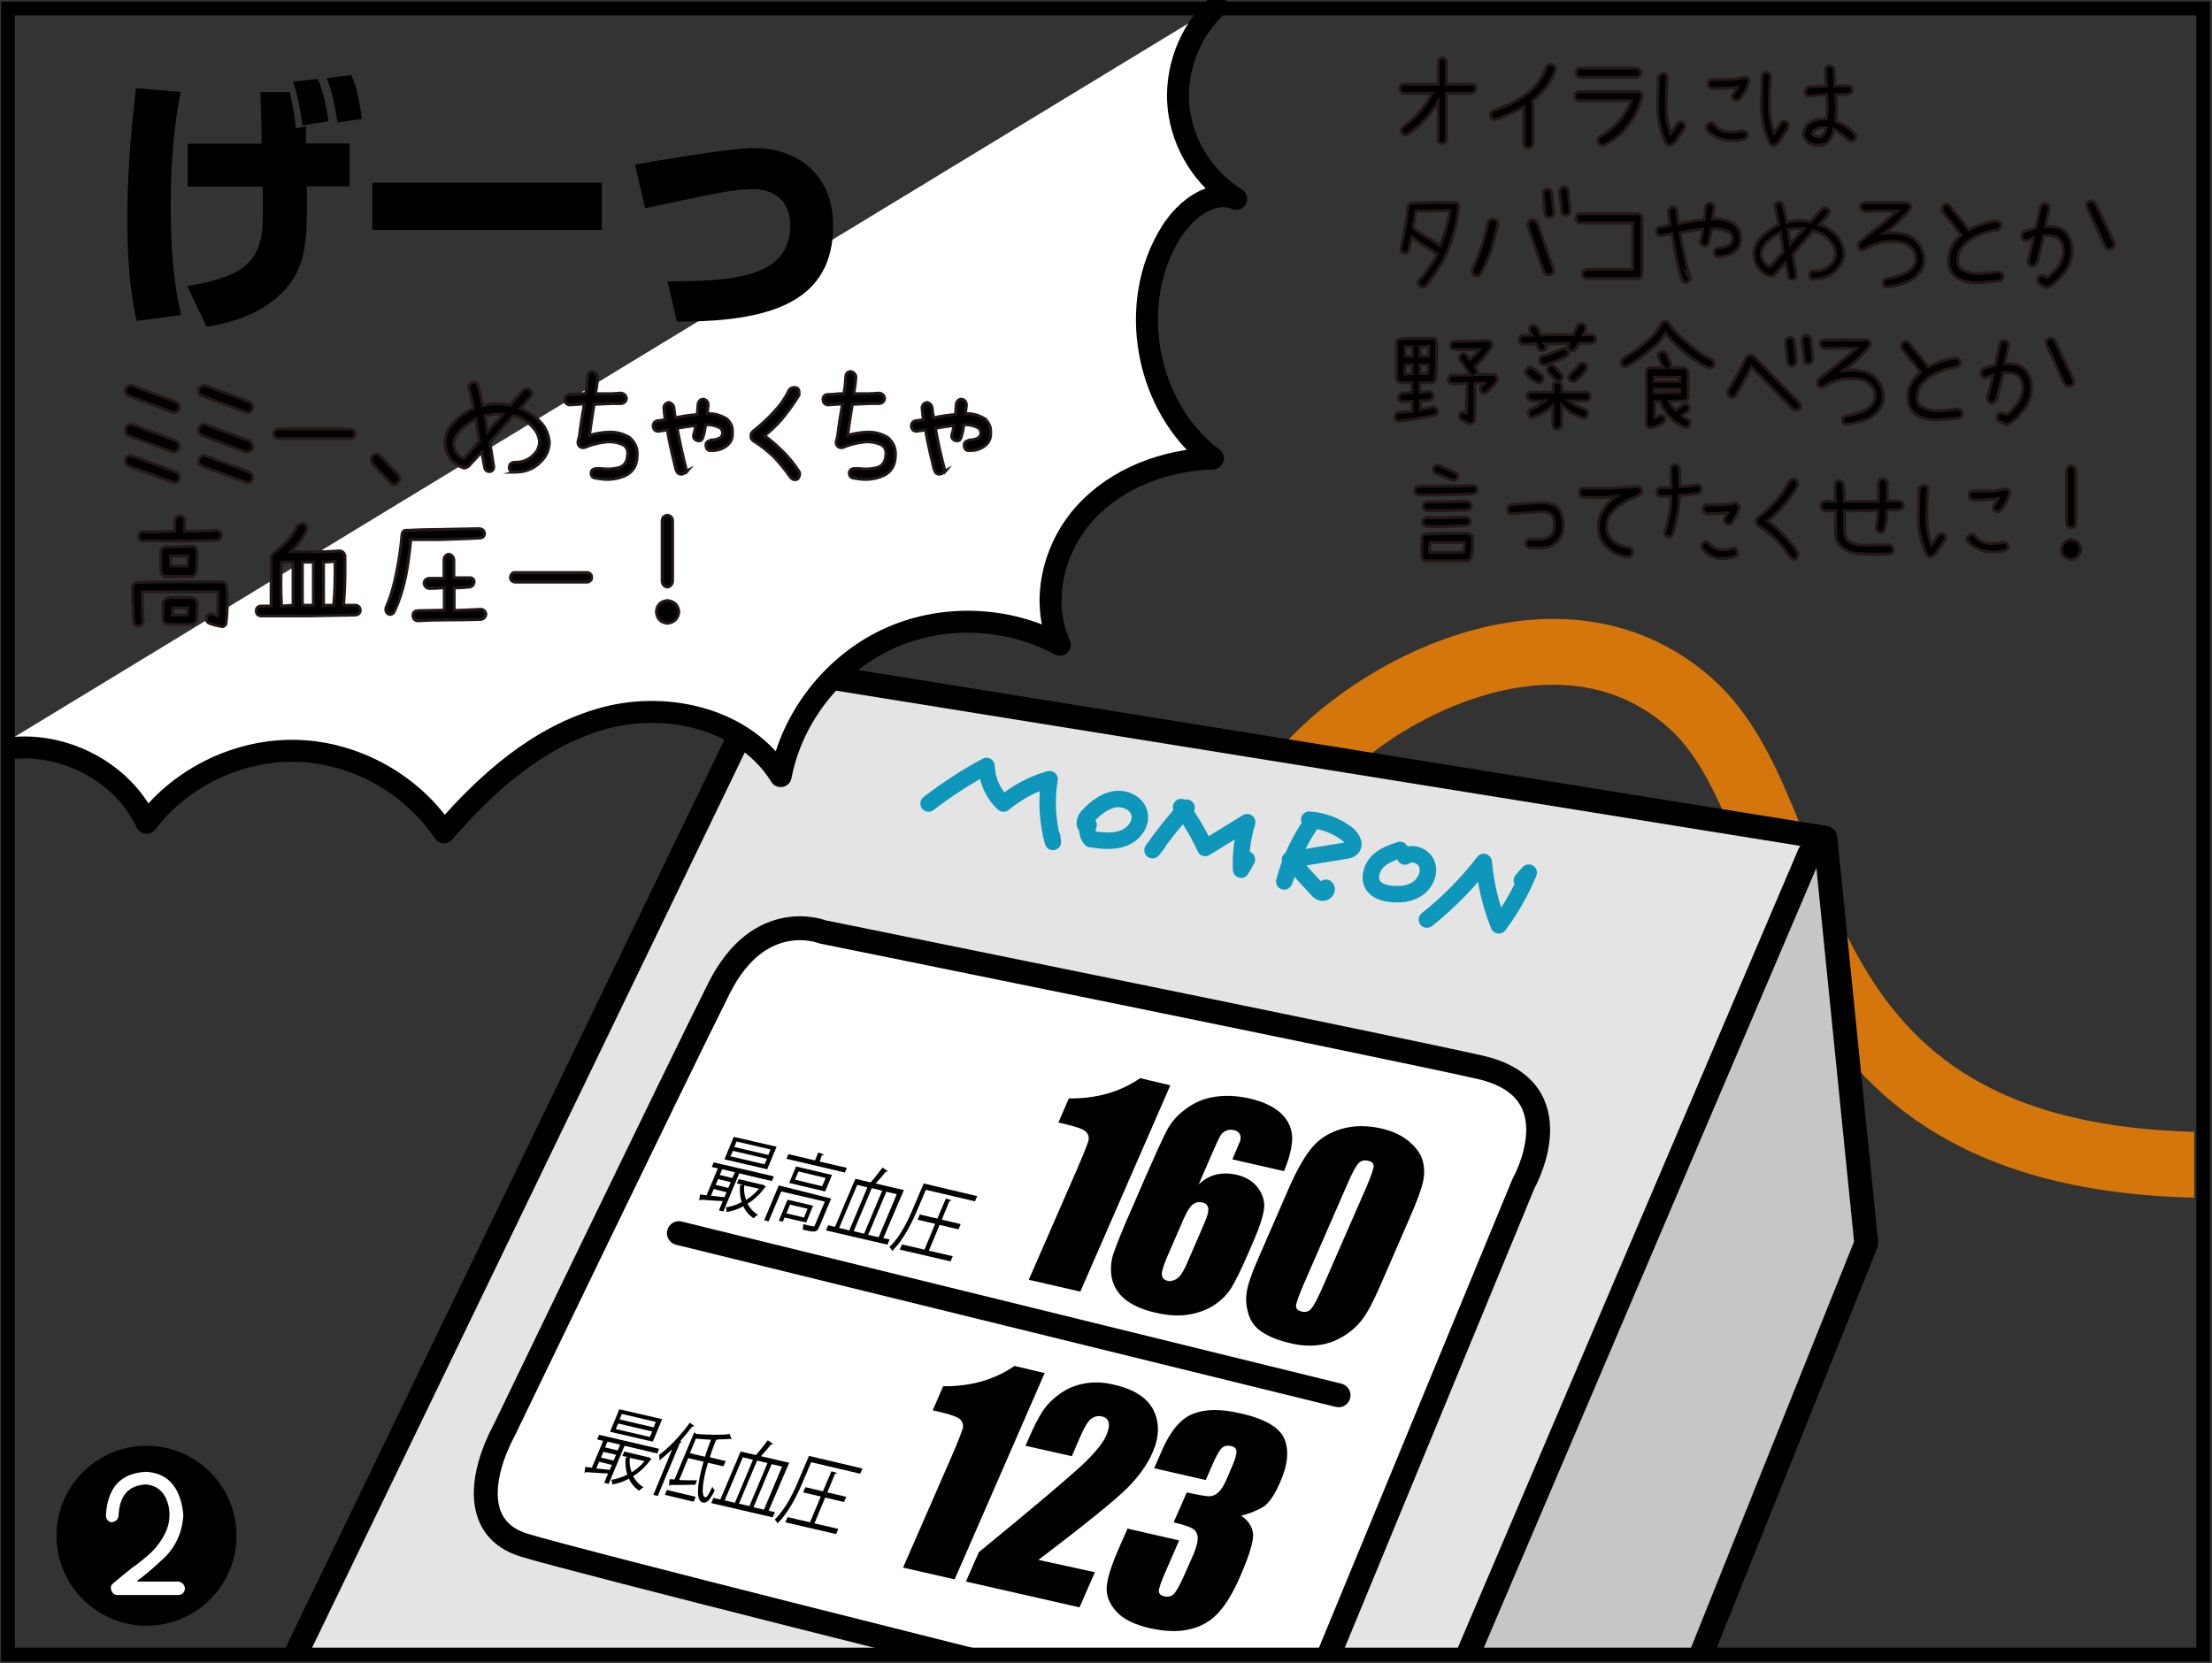 <?xml version="1.0" encoding="utf-8"?>
<!-- Generator: Adobe Illustrator 26.2.1, SVG Export Plug-In . SVG Version: 6.00 Build 0)  -->
<svg version="1.1" xmlns="http://www.w3.org/2000/svg" xmlns:xlink="http://www.w3.org/1999/xlink" x="0px" y="0px"
	 viewBox="0 0 806.1 606.2" style="enable-background:new 0 0 806.1 606.2;" xml:space="preserve">
<rect x="0" y="0" width="806.1" height="606.2" fill="#333333" stroke="none"/>
<style type="text/css">
	
		.st0{clip-path:url(#SVGID_00000036930193484864957370000014887858839076933544_);fill:none;stroke:#D4760C;stroke-width:24;stroke-linecap:round;stroke-linejoin:round;stroke-miterlimit:10;}
	.st1{clip-path:url(#SVGID_00000036930193484864957370000014887858839076933544_);fill:#E4E4E5;}
	.st2{clip-path:url(#SVGID_00000036930193484864957370000014887858839076933544_);fill:#C5C6C6;}
	.st3{clip-path:url(#SVGID_00000036930193484864957370000014887858839076933544_);fill:#FFFFFF;}
	.st4{clip-path:url(#SVGID_00000036930193484864957370000014887858839076933544_);}
	.st5{stroke:#231815;stroke-width:1.068;stroke-miterlimit:10;}
	
		.st6{clip-path:url(#SVGID_00000036930193484864957370000014887858839076933544_);fill:none;stroke:#000000;stroke-width:8.702;stroke-linecap:round;stroke-linejoin:round;stroke-miterlimit:10;}
	
		.st7{clip-path:url(#SVGID_00000036930193484864957370000014887858839076933544_);fill:none;stroke:#0E97BA;stroke-width:6;stroke-linecap:round;stroke-linejoin:round;stroke-miterlimit:10;}
	
		.st8{clip-path:url(#SVGID_00000036930193484864957370000014887858839076933544_);fill:none;stroke:#000000;stroke-width:8;stroke-linecap:round;stroke-linejoin:round;stroke-miterlimit:10;}
	.st9{stroke:#000000;stroke-width:1.033;stroke-miterlimit:10;}
	.st10{fill:none;stroke:#000000;stroke-width:5;stroke-miterlimit:10;}
	.st11{fill:#FFFFFF;}
</style>
<g id="コミック下地">
</g>
<g id="レイヤー_4">
</g>
<g id="レイヤー_6">
</g>
<g id="コミック線">
</g>
<g id="レイヤー_5">
	<g>
		<defs>
			<rect id="SVGID_1_" x="2.3" y="-0.4" width="797.3" height="604.9"/>
		</defs>
		<clipPath id="SVGID_00000059298253327315298730000004638071441129715622_">
			<use xlink:href="#SVGID_1_"  style="overflow:visible;"/>
		</clipPath>
		
			<path style="clip-path:url(#SVGID_00000059298253327315298730000004638071441129715622_);fill:none;stroke:#D4760C;stroke-width:24;stroke-linecap:round;stroke-linejoin:round;stroke-miterlimit:10;" d="
			M471.6,286c21.8-30.9,95.1-73.3,144.3-29.8c49.3,43.5,25.2,171.8,198.2,168.4"/>
		<polygon style="clip-path:url(#SVGID_00000059298253327315298730000004638071441129715622_);fill:#E4E4E5;" points="617.4,606.5 
			679.3,453.9 664.9,305.6 279.1,242.2 106.3,605 		"/>
		<polygon style="clip-path:url(#SVGID_00000059298253327315298730000004638071441129715622_);fill:#C5C6C6;" points="617.4,606.5 
			532.5,606.5 664.9,305.6 679.3,453.9 		"/>
		<path style="clip-path:url(#SVGID_00000059298253327315298730000004638071441129715622_);fill:#FFFFFF;" d="M481.9,609l73.3-177.6
			c0,0,19.5-34.4-16-42.4c-35.5-8-239.4-49.3-239.4-49.3s-22.9-9.2-37.8,20.6C247,390.2,184,520.8,184,520.8
			c-9.2,17.2-11.5,36.7,6.9,42.4c18.3,5.7,186.1,47.6,186.1,47.6L481.9,609z"/>
		<g style="clip-path:url(#SVGID_00000059298253327315298730000004638071441129715622_);">
			<g>
				<path class="st5" d="M536.2,30.6c0.9,0.1,1.5,0.6,1.7,1.5c-0.2,1.1-0.7,1.7-1.7,1.9h-9.1v16.9c-0.1,0.8-0.6,1.3-1.6,1.4
					c-0.9-0.1-1.4-0.5-1.4-1.4V37c-3,5.1-6.7,9-11.1,11.9c-0.8,0.5-1.6,0.3-2.1-0.4c-0.4-0.9-0.3-1.6,0.4-2.2
					c4.4-3.2,8-7.3,10.6-12.2h-10.3c-0.9-0.2-1.4-0.8-1.4-1.9c0-0.9,0.5-1.4,1.4-1.5h12.5v-8c0.1-0.9,0.6-1.5,1.4-1.7
					c1,0.2,1.5,0.8,1.6,1.7v8H536.2z"/>
				<path class="st5" d="M565.7,23.6c1,0.4,1.3,1.1,1.1,2.1c-1.8,4.4-4.5,8.2-8.4,11.2c0.2,0.3,0.3,0.5,0.3,0.7v14.6
					c-0.2,1.1-0.8,1.6-1.8,1.7c-1-0.1-1.5-0.6-1.6-1.7V39c-3.3,1.8-6.6,3.2-9.8,4.4c-1,0.3-1.7,0.1-2.2-0.8c-0.3-1,0.1-1.8,0.9-2.3
					c4.6-1.4,8.8-3.5,12.7-6.5c3.1-2.4,5.2-5.5,6.5-9.2C564,23.5,564.7,23.3,565.7,23.6z"/>
				<path class="st5" d="M575.5,33.4h21.2c0.6,0,1.1,0.2,1.4,0.7c0.3,0.4,0.4,0.9,0.2,1.4c-0.6,2.5-1.6,4.8-2.8,6.9
					c-2.6,4.6-6.1,8-10.6,10.4c-0.9,0.4-1.7,0.2-2.3-0.7c-0.1-0.3-0.2-0.5-0.3-0.7c0.1-0.7,0.4-1.3,0.9-1.7c5.2-2.9,8.9-7.2,11.3-13
					h-19.1c-1-0.1-1.5-0.6-1.5-1.7C574,34.1,574.5,33.5,575.5,33.4z M575.9,24.8h20.3c1,0.1,1.6,0.7,1.8,1.7c-0.2,1-0.8,1.6-1.8,1.7
					h-20.3c-1-0.1-1.5-0.7-1.5-1.7C574.4,25.5,574.9,24.9,575.9,24.8z"/>
				<path class="st5" d="M604.5,28.2c0.2-0.9,0.8-1.3,1.7-1.3c0.9,0.1,1.4,0.6,1.4,1.5l-0.2,2.4c-0.1,2.2-0.2,4.4-0.2,6.6v2.2
					c0.1,3.1,0.6,6.1,1.7,9c0.7-0.9,1.3-1.9,1.9-3l0.4-0.4c0.6-0.7,1.3-0.9,2.1-0.5c0.7,0.6,0.8,1.4,0.4,2.2l-0.3,0.4
					c-0.4,0.7-0.9,1.4-1.3,2c-0.5,0.7-0.9,1.4-1.4,2.1c-0.5,0.7-1.1,1.2-1.9,1.4c-0.8,0.3-1.3,0-1.7-0.7c-1.9-3.9-2.9-8-3-12.5
					c0-3,0.1-6.1,0.2-9.2V28.2z M622.7,45.1c0.8-0.6,1.5-0.5,2.1,0.4c1,1.2,2.3,2,3.8,2.4c2,0.4,4.1,0.3,6.1-0.2
					c0.9-0.1,1.6,0.2,2.1,1c0.1,1-0.2,1.6-1.1,2c-2.5,0.6-5,0.7-7.6,0.2c-2.4-0.6-4.5-1.8-6.1-3.6C621.7,46.3,621.9,45.6,622.7,45.1
					z M635.8,28.2c0.5-0.1,0.9,0.1,1.2,0.5c0.4,0.5,0.5,1,0.2,1.7c-0.7,2.2-1.8,4.2-3.4,5.8c-0.7,0.5-1.4,0.4-2.1-0.2
					c-0.3-0.3-0.4-0.7-0.4-1.1s0.2-0.8,0.6-1c0.5-0.6,0.9-1.4,1.2-2.1c-0.7,0.2-1.4,0.3-2.1,0.2c-2.2,0.2-4.3,0.3-6.5,0.2H624
					c-1-0.1-1.5-0.7-1.4-1.7c0-0.9,0.5-1.4,1.4-1.5h0.6h6.4c1.3-0.1,2.6-0.4,4-0.7H635.8z"/>
				<path class="st5" d="M651,44.4c0.7,0.6,0.8,1.3,0.5,2.2l-0.2,0.4c-0.7,1.1-1.4,2.2-2.1,3.3c-0.7,1.1-1.6,2-2.6,2.7
					c-0.8,0.1-1.4-0.2-1.7-0.9c-1.9-4-2.9-8.2-3-12.6c0-3.1,0.1-6.3,0.2-9.4v-2.2c0.1-1,0.7-1.6,1.7-1.5c0.9,0.1,1.4,0.6,1.5,1.5
					l-0.3,2.4c-0.1,2.3-0.1,4.6-0.2,6.8v2.4c0.1,3.1,0.7,6.1,1.7,9c0.7-0.9,1.4-1.9,2-3l0.4-0.4C649.5,44.1,650.2,44,651,44.4z
					 M675.8,48.7c0.3,0.3,0.5,0.7,0.5,1.1c0,0.5-0.2,0.8-0.5,1.1c-0.8,0.7-1.6,0.7-2.4,0c-1.5-1.5-3.2-2.8-5.1-3.7
					c-0.3,1.7-1,3.1-2,4.4c-0.8,0.8-1.8,1.3-3,1.3c-2.9,0.4-4.9-0.7-6-3.3c-0.2-2.4,0.8-4.3,3-5.4c1.7-0.7,3.5-1,5.3-0.9
					c0.2-1.5,0.3-3,0.3-4.6c0-1.4-0.1-2.8-0.3-4.2c-2,0.1-4,0.2-6,0.5c-0.9,0.1-1.5-0.3-1.7-1.3c-0.1-1,0.4-1.7,1.3-2
					c2.1-0.1,4.3-0.3,6.4-0.4c-0.1-0.9-0.2-1.8-0.2-2.7c-0.1-1-0.1-2-0.2-3c0.1-1.1,0.7-1.6,1.7-1.6c0.9,0.1,1.4,0.7,1.5,1.6
					c0,1,0,1.9,0.2,2.9v2.8h1.7h3.2c0.9,0.1,1.4,0.6,1.5,1.5c-0.1,0.9-0.6,1.4-1.5,1.5l-3,0.2H669c0.1,1.4,0.2,2.8,0.3,4.2
					c-0.1,1.8-0.2,3.7-0.3,5.5C671.6,45.2,673.9,46.7,675.8,48.7z M664.1,49.4c0.7-0.8,1.1-1.7,1.3-2.8c-1.3-0.2-2.5,0-3.7,0.6
					c-0.7,0.4-1.1,1-1.2,1.7c0.8,0.8,1.8,1.1,3,0.9C663.7,49.8,663.9,49.6,664.1,49.4z"/>
				<path class="st5" d="M531.1,74.2c0.2,0.3,0.4,0.6,0.5,1c-0.3,3.9-1.1,7.6-2.3,11.3c-2,6.7-5.3,12.5-9.7,17.6
					c-0.7,0.7-1.5,0.7-2.2,0c-0.4-0.2-0.6-0.5-0.6-0.9c0-0.4,0.1-0.8,0.4-1.1c2.6-2.8,4.8-6,6.5-9.5l-2.3-1.5
					c-2.4-1.4-4.6-3-6.9-4.7c-0.4,1.7-0.8,3.3-1.1,4.8c-0.4,0.9-1,1.2-1.9,1c-0.8-0.3-1.1-0.9-1-1.8c1.2-4.9,2.1-9.9,2.6-14.9
					c0.1-0.9,0.5-1.4,1.4-1.4c2.5-0.1,5-0.2,7.5-0.3h8.2C530.4,73.7,530.8,73.8,531.1,74.2z M524.8,89.5c1.7-4.1,2.9-8.4,3.6-12.8
					c-2.2,0.1-4.3,0.2-6.5,0.2h-6c-0.2,2-0.5,4-0.9,5.9v0.3c2.6,1.9,5.2,3.7,8,5.1L524.8,89.5z"/>
				<path class="st5" d="M542.2,81.2c0.4-1,1.1-1.4,2.2-1.3c1,0.2,1.5,0.9,1.4,2c-0.5,2.1-1,4.2-1.6,6.3c-1,4-2.5,7.8-4.5,11.4
					c-0.6,1-1.4,1.2-2.4,0.7c-0.7-0.6-0.9-1.5-0.7-2.4c1.8-3.5,3.2-7.1,4.2-10.8C541.4,85.1,541.9,83.1,542.2,81.2z M557.8,80.2
					c1-0.2,1.8,0.2,2.4,1l5.8,16.7c0.5,1.1,0.1,1.8-1,2.2c-1.1,0.4-1.9,0.1-2.4-1l-5.8-16.7C556.7,81.4,557,80.7,557.8,80.2z
					 M562.3,70.7c0.1-1.1,0.6-1.7,1.6-1.8c0.9,0,1.4,0.5,1.6,1.4l0.7,7.1c0,1.2-0.5,1.8-1.5,1.8c-0.9,0.1-1.5-0.4-1.7-1.5
					L562.3,70.7z M568.3,70c0.1-1,0.6-1.6,1.5-1.9c0.9,0.1,1.5,0.6,1.7,1.5l0.7,7.1c-0.1,1.1-0.6,1.7-1.5,1.8
					c-0.9,0-1.4-0.4-1.6-1.4L568.3,70z"/>
				<path class="st5" d="M575.8,77.9h21c0.9,0.1,1.5,0.7,1.6,1.7v20.3c-0.1,1-0.6,1.6-1.6,1.6h-18.5c-1,0-1.5-0.6-1.6-1.6
					c0.1-1,0.6-1.6,1.6-1.7h16.7V81.3h-19.1c-1-0.1-1.5-0.7-1.6-1.7C574.3,78.6,574.8,78,575.8,77.9z"/>
				<path class="st5" d="M634.3,86.4c0.2,2.3-0.5,4.1-2.1,5.3c-1.6,1.2-3.5,1.8-5.6,1.8h-0.2c-1,0.1-1.5-0.3-1.7-1.3
					c-0.1-1,0.3-1.5,1.2-1.7l0.4-0.2c1.1,0,2.3-0.2,3.4-0.7c1.1-0.5,1.7-1.5,1.6-2.9c-0.1-0.8-0.5-1.5-1.1-2c-2-1.1-4.2-1.5-6.5-1.3
					c-0.2,1.7-0.6,3.5-1.1,5.1c-0.3,1-0.9,1.3-1.9,1c-0.9-0.3-1.2-0.9-1-1.9c0.4-1.3,0.7-2.7,0.8-4.1c-2.8,0.3-5.6,0.8-8.3,1.3
					c0.9,5.4,2.1,10.8,3.5,16l-0.2-0.2c0.5,0.8,0.4,1.5-0.2,2.1c-0.8,0.5-1.5,0.4-2.1-0.2c-0.4-0.6-0.6-1.3-0.8-2
					c-0.9-3.4-1.7-6.9-2.3-10.5c-0.3-1.5-0.6-3.1-0.8-4.7c-1.3,0.2-2.7,0.4-4,0.6c-1,0-1.5-0.5-1.7-1.5c0-0.9,0.4-1.5,1.3-1.7
					c1.2-0.1,2.5-0.4,3.7-0.7c-0.3-1.7-0.5-3.4-0.6-5.1c0.2-0.9,0.8-1.4,1.6-1.5c0.9,0.2,1.4,0.8,1.5,1.7c0.1,1.5,0.4,3,0.6,4.5
					c3.1-0.8,6.2-1.3,9.4-1.5c0.2-1.6,0.3-3.1,0.4-4.7c0.2-0.9,0.8-1.3,1.7-1.4c0.9,0.2,1.4,0.8,1.4,1.7c-0.2,1.4-0.4,2.8-0.6,4.1
					c2.9-0.2,5.6,0.4,8.1,1.9C633.7,83.3,634.3,84.8,634.3,86.4z"/>
				<path class="st5" d="M669.9,86.6c1.2,1.7,1.9,3.5,2.1,5.6c-0.1,2.1-0.8,4-2.1,5.5c-2.3,2.7-5.1,4-8.6,4h-0.2l0.4,0
					c-0.9,0.3-1.6,0-2.1-0.8v-0.7c0-0.6,0.3-1,0.8-1.3c0.2-0.1,0.5-0.1,0.9-0.1c2.7,0.1,4.9-0.9,6.6-3c0.8-1,1.2-2.2,1.2-3.5
					c-0.1-1.4-0.6-2.6-1.4-3.7c-1.7-2.3-4-3.8-6.8-4.5c-2.5,2.9-4.9,5.8-7.4,8.6c0.4,2.5,0.8,4.9,1.2,7.4c0.1,1-0.3,1.6-1.2,1.7
					c-0.9,0-1.5-0.4-1.6-1.3c-0.3-1.6-0.6-3.2-1-4.8c-1.4,1.5-2.7,2.9-4,4.4c-0.5,0.4-1,0.6-1.6,0.6c-3.8-1.4-5.8-4.1-6-8.1
					c0.2-2.6,1.2-4.7,3.1-6.5s3.9-3.2,6.1-4.2c-0.5-2.1-1-4.3-1.4-6.5c-0.1-1,0.3-1.5,1.3-1.7c0.8-0.2,1.3,0.2,1.5,1
					c0.6,2.1,1,4.2,1.4,6.3c2.9-0.8,5.8-0.8,8.7-0.1c1.4-1.6,2.8-3.2,4.2-4.7c0.8-0.6,1.5-0.6,2.2,0c0.3,0.3,0.4,0.7,0.5,1
					c-0.1,0.4-0.2,0.7-0.5,1c-1,1.2-2.1,2.5-3.2,3.7C665.7,82.6,668,84.2,669.9,86.6z M645,97.2c1.7-1.8,3.3-3.6,4.9-5.5
					c-0.4-2.3-0.8-4.6-1.1-7c-1.6,0.9-3.1,1.9-4.4,3.1c-1.4,1.2-2.2,2.7-2.6,4.5v0.2C642,94.7,643,96.3,645,97.2z M652.4,88.9
					c1.6-1.9,3.3-3.8,5-5.6c-2-0.1-3.9,0-5.8,0.4C651.9,85.4,652.2,87.1,652.4,88.9z"/>
				<path class="st5" d="M679.5,73.9c5.1-0.1,10.3-0.1,15.4,0c0.6,0,1,0.3,1.3,0.9c0.1,0.2,0.2,0.4,0.2,0.6
					c-0.1,0.3-0.2,0.6-0.4,0.9c-2.7,3.3-5.8,6.2-9.3,8.7c2-0.2,4.1-0.2,6.1,0.2c2.9,0.3,5.1,1.7,6.8,4.1c1.5,2.4,1.9,4.9,1.3,7.6
					c-1.2,2.9-3.3,4.9-6.1,6c-2.2,0.8-4.5,1.4-6.8,1.7c-1,0.1-1.6-0.3-1.7-1.3c0-1,0.4-1.5,1.3-1.7c2.1-0.3,4.1-0.9,6.1-1.7
					c2-0.8,3.4-2.1,4.3-4.1c0.4-1.8,0-3.5-1.1-5c-1.2-1.5-2.8-2.4-4.7-2.6c-4.5-0.6-8.8,0.2-12.7,2.6c-0.8,0.5-1.5,0.4-2.1-0.2
					c-0.2-0.3-0.2-0.7-0.2-1.1c-0.1-0.5,0.1-0.9,0.4-1.3c1.9-1.5,3.8-3,5.7-4.5c2.7-2.1,5.4-4.4,8-6.7c-3.9-0.1-7.8-0.1-11.6,0
					c-0.9-0.1-1.4-0.6-1.7-1.5C678,74.5,678.5,74,679.5,73.9z"/>
				<path class="st5" d="M729.9,100.7c0.1,1-0.4,1.6-1.4,1.7c-2.5,0.3-4.9,0.5-7.4,0.6c-3.2,0.3-6.1-0.5-8.6-2.2
					c-1.6-1.5-2.4-3.4-2.4-5.6c0-4,1.5-7.1,4.6-9.5c-1-1.2-2-2.5-2.9-3.8c-1.3-1.5-2.6-3.1-3.8-4.7c-0.5-0.8-0.4-1.6,0.3-2.4
					c0.8-0.6,1.6-0.5,2.3,0.3c1.2,1.6,2.5,3.2,3.8,4.7c1,1.3,2.1,2.7,3.1,4c3.1-1.7,6.4-2.8,9.8-3.3c1,0,1.6,0.4,1.9,1.4
					c0,1-0.5,1.7-1.4,1.9c-2.2,0.3-4.3,0.9-6.3,1.7c-2,0.8-3.9,2-5.5,3.5c-1.7,1.6-2.5,3.5-2.6,5.9c0,1.3,0.4,2.4,1.2,3.2
					c2.1,1.1,4.3,1.7,6.7,1.6s4.7-0.3,6.9-0.6C729.1,99.2,729.7,99.7,729.9,100.7z"/>
				<path class="st5" d="M750.8,83.3c1.9,1,3.1,2.4,3.8,4.4c1,3.5,0.6,6.7-1,9.7c-1.7,3-4,5.4-6.8,7.1c-0.6,0.5-1.1,0.5-1.7,0
					l-1.6-0.8c-0.9-0.7-1.1-1.5-0.7-2.5c0.6-0.8,1.4-0.9,2.3-0.5c0.3,0.2,0.6,0.3,0.9,0.5c1.6-1.2,2.9-2.6,4.1-4.2
					c1.2-1.7,1.8-3.5,1.9-5.6c-0.1-0.8-0.2-1.7-0.5-2.5c-0.4-1.1-1-1.9-2-2.5c-1.5-0.5-3.1-0.7-4.7-0.5c-0.8,3.2-1.5,6.4-2.3,9.7
					h-0.3c-0.3,1-1,1.5-2,1.4c-0.8-0.5-1.2-1.2-1.1-2.3c0.8-2.6,1.4-5.3,2-8c-0.7,0.3-1.5,0.6-2.2,0.9c-1,0.3-1.7,0-2.1-0.9
					c-0.1-0.9,0.1-1.7,0.7-2.3c1.5-0.5,3-0.9,4.5-1.4c0.1-0.4,0.1-0.8,0.2-1.3l1.4-6.2c0.3-1,1-1.4,2-1.2c0.9,0.2,1.3,0.9,1.1,1.9
					l-1.3,6.2v0.2C747.3,82.3,749.1,82.6,750.8,83.3z M770.4,88.4c0.3,1-0.1,1.8-0.9,2.3c-0.9,0.3-1.7,0.1-2.3-0.7l-6.5-14.2
					c-0.5-1-0.2-1.8,0.6-2.4c0.9-0.3,1.6,0,2.3,0.7L770.4,88.4z"/>
				<path class="st5" d="M522.1,148.3c0.9,0,1.4,0.5,1.7,1.3c0.1,1-0.4,1.7-1.3,1.9c-4.2,0.9-8.5,1.5-12.7,2
					c-0.9-0.1-1.4-0.6-1.4-1.5c0-0.9,0.4-1.4,1.2-1.7c1.7,0,3.3-0.2,5-0.4v-0.6v-3c-1.1,0-2.2,0.1-3.3,0.2c-1,0-1.5-0.5-1.7-1.5
					c0.1-0.9,0.6-1.5,1.4-1.7c1.2-0.1,2.3-0.1,3.5-0.2v-3.6h-3.7h-0.6c-0.7-0.3-1.2-0.8-1.3-1.5v-13.1c0.2-0.8,0.7-1.2,1.4-1.4h0.4
					c2-0.2,3.9-0.3,5.9-0.2h5.2c0.4,0,0.8,0,1.3,0.2c0.2,0.4,0.4,0.8,0.4,1.2c0.1,4.4,0,8.9-0.4,13.3c-0.1,0.9-0.6,1.4-1.4,1.5h-4.2
					v3.6c1-0.1,2.1-0.3,3.1-0.4c0.9,0,1.5,0.4,1.7,1.3c0.1,1-0.3,1.6-1.2,1.9c-1.2,0.2-2.4,0.2-3.5,0.2v3.2
					C519.1,149,520.6,148.7,522.1,148.3z M512.1,126.4v3.4h2.5v-3.4H512.1z M512.1,136.4l2.5-0.2V133h-2.5V136.4z M520.6,128.3v-2.1
					c-1,0.2-2.1,0.2-3.1,0.2v3.4h3.1V128.3z M517.5,133v3.2h2.7c0.2-1,0.2-2.1,0.2-3.2H517.5z M545.5,137.3c0.2,0.6,0.2,1.1,0,1.7
					c-1.1,1.3-2.2,2.6-3.4,3.8c-0.8,0.7-1.5,0.7-2.3,0c-0.2-0.3-0.4-0.6-0.4-1c0-0.5,0.2-1,0.6-1.3c0.3-0.3,0.6-0.5,0.9-0.8h-3.4
					c0.1,2,0.1,4,0,6c0,2.4-0.1,4.8-0.2,7.2c0,0.6-0.2,1-0.6,1.3c-0.5,0.2-1,0.3-1.4,0.2l-2.5-1.3c-0.9-0.4-1.2-1-0.9-1.9
					c0.4-0.9,1-1.2,1.9-0.9c0.2,0.1,0.4,0.2,0.6,0.2c0-1.6,0-3.3,0.2-4.9v-3.2v-2.7c-1.8,0.1-3.5,0.2-5.2,0.2
					c-1-0.1-1.5-0.6-1.7-1.5c0.1-0.9,0.5-1.4,1.4-1.7h6.7c-0.1-0.1-0.2-0.2-0.2-0.4l-3.5-5.1c-0.4-0.8-0.2-1.5,0.4-2.1
					c0.8-0.4,1.5-0.2,2.1,0.4l1,1.5c1.3-1,2.5-2.2,3.6-3.6H530c-0.9-0.1-1.4-0.6-1.4-1.5c0.1-0.9,0.5-1.4,1.4-1.5
					c4-0.1,8.1-0.1,12.1-0.2c0.7-0.1,1.2,0.2,1.4,0.8c0.2,0.5,0.2,1,0,1.5c-1.7,2.6-3.7,5-6,7.1l0.6,1c0.5,0.7,0.4,1.4-0.2,1.9h6.2
					C544.7,136.5,545.1,136.8,545.5,137.3z"/>
				<path class="st5" d="M580,121.9c0.9,0.2,1.4,0.8,1.5,1.7c-0.1,1-0.6,1.5-1.5,1.5c-1.6,0-3.2,0-4.7,0.2c-0.4,0.7-0.8,1.3-1.1,2
					c-0.7,0.7-1.5,0.8-2.4,0.4c-0.7-0.7-0.8-1.4-0.2-2.2v-0.2h-6H563c0.1,0.1,0.1,0.2,0.2,0.2c0.4,1,0.2,1.7-0.6,2.2
					c-0.9,0.4-1.6,0.2-2.1-0.7c-0.3-0.6-0.6-1.1-0.8-1.7c-1.5,0.1-3,0.2-4.5,0.2c-1-0.1-1.5-0.7-1.5-1.7c0-1,0.5-1.5,1.5-1.6h3
					l-0.6-1.3c-0.4-0.9-0.2-1.6,0.6-2.2c0.9-0.3,1.6-0.1,2.1,0.9l1.3,2.6c1.3-0.1,2.7-0.1,4.1-0.2h7.7c0.5-1,0.9-2,1.3-3
					c0.5-0.8,1.2-1.1,2.2-0.9c0.7,0.4,1,1.1,0.9,2c-0.2,0.7-0.5,1.4-0.9,2C577.8,122.1,578.9,122.1,580,121.9z M558.5,134.1l1.5,1.1
					c0.5,0.6,1,1,1.7,1.4c0.7,0.6,0.8,1.4,0.4,2.2c-0.6,0.9-1.3,1-2.1,0.4c-0.8-0.3-1.5-0.8-2.2-1.3l-1.3-1.1
					c-0.7-0.7-0.8-1.4-0.2-2.2C556.9,133.8,557.6,133.6,558.5,134.1z M578,142.9c0.9,0.1,1.4,0.6,1.5,1.5c-0.1,1-0.6,1.6-1.5,1.7h-6
					c0.4,0.2,0.8,0.5,1.1,0.9c1.4,1,2.9,1.7,4.5,2.2c0.9,0.5,1.2,1.2,0.8,2.2c-0.4,1-1,1.2-1.9,0.8c-1.8-0.6-3.6-1.5-5.1-2.6
					c-0.9-0.6-1.6-1.2-2.3-2v7.2c-0.2,1-0.8,1.5-1.7,1.6c-0.9-0.1-1.4-0.6-1.5-1.6v-7c-0.5,0.5-1,0.9-1.5,1.3l-0.5,0.4
					c-1.6,1-3.2,1.8-4.9,2.6c-0.9,0.3-1.5,0-1.9-0.8c-0.4-0.9-0.1-1.6,0.7-2.2c1.6-0.5,3-1.3,4.3-2.4c0.2-0.1,0.4-0.1,0.6-0.2
					c0.1-0.1,0.3-0.3,0.4-0.5c-1.7,0.3-3.4,0.3-5.1,0c-0.9,0-1.4-0.5-1.5-1.5c0.1-1,0.6-1.5,1.5-1.6h8v-2c0-1,0.5-1.6,1.5-1.7
					c1,0.1,1.6,0.7,1.7,1.7v2C572,142.9,575,142.9,578,142.9z M569.5,127.1c0.8-0.3,1.5-0.1,1.9,0.7c0.5,1,0.2,1.7-0.7,2.2
					c-2.5,1.3-5,2.3-7.7,3c-1,0.1-1.6-0.3-1.9-1.3c-0.1-0.9,0.2-1.6,1.1-2C564.7,129.1,567.1,128.2,569.5,127.1z M567.5,134.8
					c0.4,0.4,0.9,0.9,1.3,1.3c0.6,0.7,0.7,1.4,0.3,2.2c-0.8,0.7-1.6,0.7-2.4,0c-0.5-0.4-0.9-0.8-1.3-1.3l-1.1-1.1
					c-0.7-0.8-0.7-1.6,0-2.4c0.8-0.5,1.6-0.4,2.3,0.2L567.5,134.8z M574.2,138.9c-0.9,0.4-1.6,0.3-2.2-0.4c-0.6-0.8-0.5-1.5,0.2-2.2
					c1.2-1,2.2-2.1,3.2-3.3c0.6-0.8,1.3-0.9,2.2-0.4c0.7,0.6,0.8,1.3,0.4,2.2C576.8,136.3,575.6,137.7,574.2,138.9z"/>
				<path class="st5" d="M623.8,131.1c0.8,0.6,1,1.3,0.7,2.2c-0.6,0.8-1.3,1-2.2,0.7c-3.5-1.8-6.7-4-9.7-6.6c-2.1-1.8-4-3.7-5.7-5.9
					c-1.1,1.9-2.5,3.5-4,4.8l-0.9,0.6c-2.8,2.6-5.8,4.8-9,6.6c-0.9,0.4-1.6,0.2-2.1-0.7c-0.2-0.9,0-1.6,0.6-2.2
					c3-1.7,5.8-3.7,8.4-6.1c0.3-0.2,0.7-0.4,1.1-0.7c1.7-1.7,3.2-3.7,4.5-5.9c0.5-0.7,1.2-0.9,2.1-0.7c0.2,0.1,0.3,0.3,0.4,0.4
					c0.1,0.1,0.2,0.3,0.2,0.5c1.9,2.5,4.1,4.8,6.6,6.7C617.6,127.4,620.6,129.5,623.8,131.1z M615.1,152.9c0.8,0.5,1,1.2,0.6,2.1
					c-0.5,0.8-1.1,1-1.9,0.7c-3.9-1.7-6.8-4.5-8.5-8.4c-0.3-0.3-0.4-0.6-0.4-0.9h-0.2h-1.7v5.9c0.5-0.2,0.9-0.5,1.5-0.7
					c0.8-0.4,1.5-0.3,2.1,0.4c0.4,0.9,0.2,1.6-0.6,2.1c-1.2,1-2.6,1.5-4,1.7c-0.6,0.3-1.1,0.2-1.5-0.2c-0.4-0.3-0.6-0.7-0.6-1.3
					c0.2-6.1,0.2-12.3,0-18.5c0-1,0.5-1.6,1.4-1.8h0.5h0.2h4.3c-0.1-0.1-0.2-0.1-0.2-0.2l-1.7-3.3c-0.4-0.9-0.2-1.6,0.6-2.2
					c0.8-0.3,1.5-0.2,2.1,0.5l1.7,3.5c0.3,0.7,0.2,1.2-0.2,1.7h5.1c0.9,0.2,1.4,0.8,1.5,1.8v8.9c-0.1,1-0.6,1.5-1.5,1.5h-5.4
					c0.6,1.2,1.4,2.4,2.4,3.3c0.1-0.1,0.3-0.2,0.4-0.3c0.8-0.6,1.5-1.1,2.3-1.7c0.7-0.5,1.3-0.4,2,0.2c0.4,0.8,0.3,1.5-0.2,2.2
					c-0.8,0.5-1.5,1-2.2,1.5C613.6,152.2,614.4,152.6,615.1,152.9z M612.1,139v-1.5h-9.2v1.5H612.1z M602.9,143.1h9.2v-1.3h-9.2
					V143.1z"/>
				<path class="st5" d="M637.8,129.6c0.5-0.1,0.9,0,1.3,0.2c2.8,2.9,5.6,5.9,8.5,8.8c2.7,2.7,5.3,5.4,8,8.2c0.7,0.8,0.7,1.7,0,2.5
					c-0.8,0.4-1.5,0.4-2.2-0.2c-2.2-2.3-4.5-4.5-6.7-6.8c-2.8-2.8-5.6-5.6-8.4-8.5c-1.8,3.5-3.7,6.9-5.7,10.3
					c-0.6,0.7-1.3,0.9-2.2,0.5c-0.7-0.6-0.9-1.4-0.7-2.3c2.4-4,4.7-8,6.8-12.1C636.8,129.7,637.2,129.5,637.8,129.6z M650.7,124.8
					c0.1-1.1,0.6-1.7,1.6-1.8c0.9,0,1.4,0.5,1.6,1.4l0.7,7.1c0,1.2-0.5,1.8-1.5,1.8c-0.9,0.1-1.5-0.4-1.7-1.5L650.7,124.8z
					 M656.7,124.1c0.1-1,0.6-1.6,1.5-1.9c0.9,0.1,1.5,0.6,1.7,1.5l0.7,7.1c-0.1,1.1-0.6,1.7-1.5,1.8c-0.9,0-1.4-0.4-1.6-1.4
					L656.7,124.1z"/>
				<path class="st5" d="M664.7,123.9c5.1-0.1,10.3-0.1,15.4,0c0.6,0,1,0.3,1.3,0.9c0.1,0.2,0.2,0.4,0.2,0.6
					c-0.1,0.3-0.2,0.6-0.4,0.9c-2.7,3.3-5.8,6.2-9.3,8.7c2-0.2,4.1-0.2,6.1,0.2c2.9,0.3,5.1,1.7,6.8,4.1c1.5,2.4,1.9,4.9,1.3,7.6
					c-1.2,2.9-3.3,4.9-6.1,6c-2.2,0.8-4.5,1.4-6.8,1.7c-1,0.1-1.6-0.3-1.7-1.3c0-1,0.4-1.5,1.3-1.7c2.1-0.3,4.1-0.9,6.1-1.7
					c2-0.8,3.4-2.1,4.3-4.1c0.4-1.8,0-3.5-1.1-5c-1.2-1.5-2.8-2.4-4.7-2.6c-4.5-0.6-8.8,0.2-12.7,2.6c-0.8,0.5-1.5,0.4-2.1-0.2
					c-0.2-0.3-0.2-0.7-0.2-1.1c-0.1-0.5,0.1-0.9,0.4-1.3c1.9-1.5,3.8-3,5.7-4.5c2.7-2.1,5.4-4.4,8-6.7c-3.9-0.1-7.8-0.1-11.6,0
					c-0.9-0.1-1.4-0.6-1.7-1.5C663.2,124.5,663.7,124,664.7,123.9z"/>
				<path class="st5" d="M715.1,150.7c0.1,1-0.4,1.6-1.4,1.7c-2.5,0.3-4.9,0.5-7.4,0.6c-3.2,0.3-6.1-0.5-8.6-2.2
					c-1.6-1.5-2.4-3.4-2.4-5.6c0-4,1.5-7.1,4.6-9.5c-1-1.2-2-2.5-2.9-3.8c-1.3-1.5-2.6-3.1-3.8-4.7c-0.5-0.8-0.4-1.6,0.3-2.4
					c0.8-0.6,1.6-0.5,2.3,0.3c1.2,1.6,2.5,3.2,3.8,4.7c1,1.3,2.1,2.7,3.1,4c3.1-1.7,6.4-2.8,9.8-3.3c1,0,1.6,0.4,1.9,1.4
					c0,1-0.5,1.7-1.4,1.9c-2.2,0.3-4.3,0.9-6.3,1.7c-2,0.8-3.9,2-5.5,3.5c-1.7,1.6-2.5,3.5-2.6,5.9c0,1.3,0.4,2.4,1.2,3.2
					c2.1,1.1,4.3,1.7,6.7,1.6s4.7-0.3,6.9-0.6C714.3,149.2,714.9,149.7,715.1,150.7z"/>
				<path class="st5" d="M736,133.3c1.9,1,3.1,2.4,3.8,4.4c1,3.5,0.6,6.7-1,9.7c-1.7,3-4,5.4-6.8,7.1c-0.6,0.5-1.1,0.5-1.7,0
					l-1.6-0.8c-0.9-0.7-1.1-1.5-0.7-2.5c0.6-0.8,1.4-0.9,2.3-0.5c0.3,0.2,0.6,0.3,0.9,0.5c1.6-1.2,2.9-2.6,4.1-4.2
					c1.2-1.7,1.8-3.5,1.9-5.6c-0.1-0.8-0.2-1.7-0.5-2.5c-0.4-1.1-1-1.9-2-2.5c-1.5-0.5-3.1-0.7-4.7-0.5c-0.8,3.2-1.5,6.4-2.3,9.7
					h-0.3c-0.3,1-1,1.5-2,1.4c-0.8-0.5-1.2-1.2-1.1-2.3c0.8-2.6,1.4-5.3,2-8c-0.7,0.3-1.5,0.6-2.2,0.9c-1,0.3-1.7,0-2.1-0.9
					c-0.1-0.9,0.1-1.7,0.7-2.3c1.5-0.5,3-0.9,4.5-1.4c0.1-0.4,0.1-0.8,0.2-1.3l1.4-6.2c0.3-1,1-1.4,2-1.2c0.9,0.2,1.3,0.9,1.1,1.9
					l-1.3,6.2v0.2C732.5,132.3,734.3,132.6,736,133.3z M755.6,138.4c0.3,1-0.1,1.8-0.9,2.3c-0.9,0.3-1.7,0.1-2.3-0.7l-6.5-14.2
					c-0.5-1-0.2-1.8,0.6-2.4c0.9-0.3,1.6,0,2.3,0.7L755.6,138.4z"/>
				<path class="st5" d="M536.8,177c0.9,0.1,1.4,0.6,1.5,1.5c-0.1,0.9-0.6,1.4-1.5,1.5c-6.6,0.4-13.2,0.5-19.8,0.4
					c-0.9-0.1-1.4-0.6-1.4-1.5c0-1,0.5-1.5,1.4-1.7C523.6,177.2,530.2,177.2,536.8,177z M534.9,194.5c0.9,0,1.5,0.5,1.7,1.4
					c0.1,2.4,0,4.9-0.4,7.2h-0.2v0.2c-0.2,0.6-0.6,1-1.2,1.1h-0.2h-14.6h-0.4c-0.9-0.1-1.4-0.6-1.5-1.5v-6.8
					c0.2-0.9,0.7-1.4,1.7-1.5h0.4c2.6-0.1,5.1-0.2,7.7-0.2H534.9z M519.9,191.9c-1-0.1-1.4-0.7-1.4-1.7c0.1-0.9,0.5-1.4,1.4-1.5
					c4.8,0.1,9.6,0,14.4-0.2c0.9,0.1,1.4,0.6,1.5,1.5c0,1-0.5,1.5-1.5,1.5C529.5,191.9,524.7,192,519.9,191.9z M520.1,186.1
					c-0.9-0.1-1.4-0.6-1.4-1.5c0-1,0.5-1.5,1.4-1.7c4.8,0.1,9.6,0,14.4-0.2c0.9,0.1,1.5,0.6,1.7,1.5c-0.1,0.9-0.6,1.5-1.4,1.7
					C529.8,186.1,525,186.2,520.1,186.1z M527.8,197.7h-6.6c-0.2,1.2-0.3,2.4-0.2,3.6h12.3c0.2-1.1,0.3-2.2,0.4-3.4v-0.2H527.8z
					 M523.1,172.5c-0.8-0.6-1-1.3-0.6-2.2c0.5-0.6,1.1-0.8,1.9-0.6l5.8,2.5c0.9,0.5,1.2,1.2,0.9,2.1c-0.6,0.8-1.3,1-2.1,0.6
					L523.1,172.5z"/>
				<path class="st5" d="M554.9,183.6c2.6-0.2,5.1-0.3,7.7-0.3c1.8-0.1,3.5,0.5,4.9,1.6c0.9,0.9,1.4,1.9,1.7,3.1
					c0.3,1.2,0.4,2.3,0.4,3.5c0.1,2.4-0.6,4.4-2.2,6.1c-1.2,1.1-2.6,1.8-4.2,2c-1.5,0.2-3,0.2-4.5,0.1h-1c-1,0-1.5-0.6-1.6-1.6
					c0.1-1,0.7-1.6,1.7-1.5h0.8c1.2,0,2.3,0,3.5-0.1c1.1-0.1,2.1-0.5,3-1.2c0.9-1,1.4-2.2,1.3-3.7c0.1-1.6-0.3-2.9-1.1-4.1
					c-0.9-0.6-2-1-3.2-1c-1.2,0-2.4,0.1-3.5,0.2c-1.2,0.1-2.4,0.2-3.6,0.3l-4.1,0.3c-1-0.1-1.5-0.6-1.5-1.5c0-0.9,0.4-1.5,1.3-1.8
					L554.9,183.6z"/>
				<path class="st5" d="M596.7,177.4c0.8,0,1.3,0.3,1.5,1.1c0.3,0.9,0,1.5-0.9,1.8l-0.7,0.5c-1.7,0.7-3.4,1.5-5,2.5
					c-1.6,0.9-3,2.1-4.3,3.6c-1.2,1.4-1.8,3.1-1.8,5.1c0,2.1,0.8,3.9,2.3,5.2c1.5,1.3,3.3,2.1,5.3,2.3l0.9,0.2
					c0.8,0.5,1.1,1.1,0.9,2c-0.4,1-1,1.4-2,1.2h-0.7c-2.6-0.6-4.9-1.7-6.8-3.6s-2.9-4.2-2.9-7.1v-0.5c0-2.3,0.7-4.3,1.9-6.1
					s2.7-3.3,4.5-4.6c-1,0.2-1.9,0.3-2.8,0.2c-3.1,0.2-6.1,0.2-9.1,0c-0.9-0.2-1.4-0.8-1.4-1.8c0.1-1,0.6-1.5,1.6-1.4h8.7h0.2
					C589.5,177.8,593.1,177.5,596.7,177.4z"/>
				<path class="st5" d="M618.3,176.8c0.9-0.2,1.5,0.2,1.7,1.2v0.4c-0.1,0.7-0.5,1.2-1.1,1.5c-2.2,0.3-4.4,0.5-6.6,0.7h-0.2
					c0,1.1-0.1,2.2-0.3,3.3c-0.3,3.7-1.1,7.3-2.3,10.8c-0.4,1-1,1.2-1.9,0.9c-0.9-0.4-1.2-1.1-0.8-2c1-3.2,1.7-6.5,2.1-9.8v-2.9
					h-3.7c-0.9,0-1.4-0.5-1.4-1.5c0-1,0.5-1.5,1.4-1.7h3.9c-0.1-1-0.2-2-0.2-3.1V171c0.1-0.9,0.6-1.5,1.5-1.7
					c0.9,0.2,1.5,0.7,1.7,1.7v3.4v2.9C614.2,177.3,616.2,177.1,618.3,176.8z M631.2,199.9c1-0.2,1.6,0.2,1.9,1.1
					c0.3,1,0.1,1.6-0.8,1.9c-2.2,0.7-4.4,0.9-6.6,0.5c-2.2-0.5-4-1.6-5.3-3.5c-0.4-0.8-0.3-1.5,0.4-2.1c0.8-0.4,1.5-0.2,2.1,0.4
					c0.9,1,2,1.7,3.2,2C627.9,200.6,629.6,200.5,631.2,199.9z M633.5,184c0.4,0.5,0.5,1,0.3,1.6c-0.7,1.9-1.7,3.7-2.9,5.2
					c-0.8,0.5-1.5,0.4-2.1-0.3c-0.4-0.2-0.6-0.6-0.5-1c0-0.4,0.2-0.7,0.5-1.1c0.3-0.4,0.6-0.9,0.8-1.4h-1.3
					c-1.8,0.2-3.7,0.3-5.5,0.3h-0.7c-0.9-0.2-1.4-0.8-1.4-1.7c0-1,0.5-1.5,1.4-1.6h0.7h5.3c1.1-0.2,2.3-0.3,3.4-0.4l0.6-0.3
					C632.7,183.4,633.1,183.6,633.5,184z"/>
				<path class="st5" d="M652,175.5c0.6-0.7,1.3-0.9,2.2-0.7c0.6,0.3,0.9,0.8,0.9,1.4v0.9c-1.6,2.7-3.5,5.2-5.5,7.6
					c-1.6,1.9-3.5,3.7-5.4,5.2c1.9,1.4,3.7,3,5.4,4.7c2.1,2,3.9,4.2,5.5,6.7c0.2,0.3,0.3,0.6,0.2,0.9c-0.1,0.5-0.3,1-0.6,1.4
					c-0.8,0.4-1.6,0.3-2.2-0.5c-1.6-2.1-3.2-4.2-5-6.2c-2.1-2-4.4-3.8-6.8-5.4c-0.5-0.3-0.7-0.8-0.6-1.4c-0.1-0.6,0.1-1,0.5-1.4
					c2.4-1.9,4.7-4,6.8-6.3C649.1,180.4,650.7,178.1,652,175.5z"/>
				<path class="st5" d="M691.7,182.6c1.1-0.1,1.7,0.5,1.9,1.6c-0.1,1-0.6,1.6-1.7,1.6c-1.4,0.1-2.8,0.1-4.3,0.2
					c0.1,2.4-0.2,4.7-0.8,6.9c-0.4,1-1.1,1.3-2,1.1c-0.9-0.5-1.2-1.1-1.1-2c0.5-2,0.7-4,0.7-6c-4,0.2-8.1,0.3-12.2,0.2v7.1
					c0,1.4,0.3,2.6,1.1,3.7c1.6,1.1,3.3,1.6,5.2,1.7c1.9,0,3.7,0,5.4-0.1h4.5c1,0.2,1.5,0.8,1.6,1.7c-0.1,1.1-0.7,1.7-1.8,1.7h-4.3
					c-2.2,0.1-4.5,0-6.8-0.2c-2.3-0.2-4.3-1-6.1-2.5c-1.6-1.6-2.3-3.6-2-6v-7.1h-0.2h-3.6c-1-0.1-1.5-0.6-1.6-1.7
					c0-1,0.5-1.6,1.6-1.8h3.6V181c-0.1-1.4-0.1-2.7,0-4.1c0.1-1,0.6-1.6,1.5-1.7c1,0.3,1.5,0.9,1.6,1.9c0,1.2,0,2.4,0.2,3.6v2.1
					h12.4v-4.1v-2.5c0.1-1,0.6-1.6,1.5-1.7c1,0.1,1.6,0.7,1.8,1.7v2.5v3.9H691.7z"/>
				<path class="st5" d="M699.5,178.2c0.2-0.9,0.8-1.3,1.7-1.3c0.9,0.1,1.4,0.6,1.4,1.5l-0.2,2.4c-0.1,2.2-0.2,4.4-0.2,6.6v2.2
					c0.1,3.1,0.6,6.1,1.7,9c0.7-0.9,1.3-1.9,1.9-3l0.4-0.4c0.6-0.7,1.3-0.9,2.1-0.5c0.7,0.6,0.8,1.4,0.4,2.2l-0.3,0.4
					c-0.4,0.7-0.9,1.4-1.3,2c-0.5,0.7-0.9,1.4-1.4,2.1c-0.5,0.7-1.1,1.2-1.9,1.4c-0.8,0.3-1.3,0-1.7-0.7c-1.9-3.9-2.9-8-3-12.5
					c0-3,0.1-6.1,0.2-9.2V178.2z M717.7,195.1c0.8-0.6,1.5-0.5,2.1,0.4c1,1.2,2.3,2,3.8,2.4c2,0.4,4.1,0.3,6.1-0.2
					c0.9-0.1,1.6,0.2,2.1,1c0.1,1-0.2,1.6-1.1,2c-2.5,0.6-5,0.7-7.6,0.2c-2.4-0.6-4.5-1.8-6.1-3.6
					C716.7,196.3,716.9,195.6,717.7,195.1z M730.8,178.2c0.5-0.1,0.9,0.1,1.2,0.5c0.4,0.5,0.5,1,0.2,1.7c-0.7,2.2-1.8,4.2-3.4,5.8
					c-0.7,0.5-1.4,0.4-2.1-0.2c-0.3-0.3-0.4-0.7-0.4-1.1s0.2-0.8,0.6-1c0.5-0.6,0.9-1.4,1.2-2.1c-0.7,0.2-1.4,0.3-2.1,0.2
					c-2.2,0.2-4.3,0.3-6.5,0.2H719c-1-0.1-1.5-0.7-1.4-1.7c0-0.9,0.5-1.4,1.4-1.5h0.6h6.4c1.3-0.1,2.6-0.4,4-0.7H730.8z"/>
				<path class="st5" d="M754.7,196.7c2.2,0.2,3.4,1.4,3.6,3.6c-0.3,2.2-1.5,3.4-3.6,3.7c-2.1-0.3-3.3-1.5-3.5-3.7
					C751.5,198.1,752.6,197,754.7,196.7z M754.7,192.4c-1-0.1-1.5-0.7-1.6-1.7v-19.2c0.1-1,0.6-1.6,1.6-1.7c1,0.1,1.6,0.7,1.7,1.7
					v19.2C756.3,191.7,755.7,192.3,754.7,192.4z"/>
			</g>
		</g>
		
			<polyline style="clip-path:url(#SVGID_00000059298253327315298730000004638071441129715622_);fill:none;stroke:#000000;stroke-width:8.702;stroke-linecap:round;stroke-linejoin:round;stroke-miterlimit:10;" points="
			614.8,615.9 680.1,453.2 665.2,305.4 281.4,243.6 100.4,618.2 		"/>
		
			<line style="clip-path:url(#SVGID_00000059298253327315298730000004638071441129715622_);fill:none;stroke:#000000;stroke-width:8.702;stroke-linecap:round;stroke-linejoin:round;stroke-miterlimit:10;" x1="659.4" y1="311.2" x2="530" y2="614.7"/>
		
			<path style="clip-path:url(#SVGID_00000059298253327315298730000004638071441129715622_);fill:none;stroke:#0E97BA;stroke-width:6;stroke-linecap:round;stroke-linejoin:round;stroke-miterlimit:10;" d="
			M338.4,292.9c6.6-5.1,13.7-9.7,21.1-13.7c0.2,5.2,2.4,10.2,6.2,13.7c4.9-4.1,10.7-7.2,16.8-8.9c-1.3,7.6-0.8,15.5,1.2,22.9
			c-0.1-0.7-0.2-1.4-0.3-2.1"/>
		
			<path style="clip-path:url(#SVGID_00000059298253327315298730000004638071441129715622_);fill:none;stroke:#0E97BA;stroke-width:6;stroke-linecap:round;stroke-linejoin:round;stroke-miterlimit:10;" d="
			M396.1,301.3c-1.5-0.6-0.6-2.9,0.5-4c2.6-2.7,5.7-5.2,9.3-5.9s8,1,9.2,4.6c1.3,3.9-1.8,8.1-5.6,9.5c-3.8,1.5-8,0.9-12,0.4
			c-1.2-1.4-1.6-3.5-0.8-5.2"/>
		
			<path style="clip-path:url(#SVGID_00000059298253327315298730000004638071441129715622_);fill:none;stroke:#0E97BA;stroke-width:6;stroke-linecap:round;stroke-linejoin:round;stroke-miterlimit:10;" d="
			M432.4,294.4c-4.5,4.9-8.6,10.1-12.4,15.5c0.7-0.9,1.4-1.8,2.1-2.7"/>
		
			<path style="clip-path:url(#SVGID_00000059298253327315298730000004638071441129715622_);fill:none;stroke:#0E97BA;stroke-width:6;stroke-linecap:round;stroke-linejoin:round;stroke-miterlimit:10;" d="
			M430.4,294.2c3.4,4.6,6.4,9.6,8.8,14.9c5.1-3.1,10.2-6.3,15.3-9.4c-1.7,5.6-2.5,11.5-2.2,17.3c0.7-1.2,1.4-2.4,2.1-3.7"/>
		
			<path style="clip-path:url(#SVGID_00000059298253327315298730000004638071441129715622_);fill:none;stroke:#0E97BA;stroke-width:6;stroke-linecap:round;stroke-linejoin:round;stroke-miterlimit:10;" d="
			M478.2,299.6c-4.6,6.5-8.1,13.9-10.2,21.7c0.7-1.9,1.3-3.8,2-5.7"/>
		
			<path style="clip-path:url(#SVGID_00000059298253327315298730000004638071441129715622_);fill:none;stroke:#0E97BA;stroke-width:6;stroke-linecap:round;stroke-linejoin:round;stroke-miterlimit:10;" d="
			M477.1,298.8c4.9,0.3,9.7,2.1,13.6,5c1.8,1.3,3.4,3.9,1.9,5.4c-0.6,0.6-1.5,0.8-2.3,0.9c-6.7,1.1-13.5,2.2-20.2,3.3
			c3.2,3.5,6.4,7,9.7,10.6c0.6,0.7,1.3,1.4,2.3,1.4s1.8-1.2,1.1-1.8"/>
		
			<path style="clip-path:url(#SVGID_00000059298253327315298730000004638071441129715622_);fill:none;stroke:#0E97BA;stroke-width:6;stroke-linecap:round;stroke-linejoin:round;stroke-miterlimit:10;" d="
			M510.2,309.8c-3,1-6.1,2.1-8.3,4.4s-3.2,6.1-1.4,8.7c1.4,1.9,3.8,2.6,6.2,2.9c3.4,0.4,7,0.1,9.8-1.8c2.8-1.9,4.6-5.5,3.6-8.7
			s-5.4-5.1-8.1-3.1"/>
		
			<path style="clip-path:url(#SVGID_00000059298253327315298730000004638071441129715622_);fill:none;stroke:#0E97BA;stroke-width:6;stroke-linecap:round;stroke-linejoin:round;stroke-miterlimit:10;" d="
			M520,335.2c7.7-6.1,14.7-13.2,20.7-21c0.7,7.9,2.5,15.7,5.5,23.1c4.4-5.9,8.1-12.4,10.9-19.2c-0.8,0.9-1.7,1.8-2.5,2.8"/>
		
			<path style="clip-path:url(#SVGID_00000059298253327315298730000004638071441129715622_);fill:none;stroke:#000000;stroke-width:8.702;stroke-linecap:round;stroke-linejoin:round;stroke-miterlimit:10;" d="
			M481.9,609l73.3-177.6c0,0,19.5-34.4-16-42.4c-35.5-8-239.4-49.3-239.4-49.3s-22.9-9.2-37.8,20.6C247,390.2,184,520.8,184,520.8
			c-9.2,17.2-11.5,36.7,6.9,42.4c18.3,5.7,186.1,47.6,186.1,47.6"/>
		<g style="clip-path:url(#SVGID_00000059298253327315298730000004638071441129715622_);">
			<path d="M426.5,395.6l-32.8,75.2l-18.8-4.3l17.6-40.3c2.5-5.8,3.9-9.4,4.2-10.6c0.2-1.2-0.1-2.3-1.1-3.2c-1-0.9-3.7-1.8-8-2.8
				l-1.9-0.4l3.8-8.8c10,0.1,18.6-2.3,26-7.4L426.5,395.6z"/>
			<path d="M467.9,426.9l-18.8-4.3c1.5-3.5,2.4-5.7,2.8-6.6c0.3-0.9,0.3-1.8-0.1-2.6c-0.4-0.8-1.2-1.3-2.3-1.5
				c-1-0.2-1.9-0.1-2.8,0.3c-0.9,0.4-1.6,1.1-2.1,2c-0.5,0.9-1.4,2.8-2.6,5.6l-5.2,12c1.8-1.8,3.9-3,6.2-3.6c2.3-0.6,4.8-0.6,7.6,0
				c3.4,0.8,6.1,2.4,7.9,4.9c1.8,2.5,2.5,5.1,2.1,7.8c-0.4,2.8-1.6,6.4-3.5,10.8l-2.6,6c-2.3,5.3-4.2,9.1-5.7,11.6
				c-1.5,2.5-3.6,4.6-6.3,6.4c-2.7,1.8-5.9,2.9-9.4,3.5s-7.4,0.3-11.5-0.6c-5.1-1.1-8.9-2.8-11.5-4.9c-2.6-2.1-4.2-4.7-4.9-7.7
				c-0.6-3-0.4-6,0.5-8.9c1-2.9,3.2-8.6,6.9-16.9l4.5-10.4c3.9-8.9,6.6-14.9,8.2-17.9c1.6-3,3.9-5.6,7-7.8c3.1-2.3,6.5-3.7,10.4-4.3
				s7.9-0.4,12.2,0.5c5.3,1.2,9.2,3,11.9,5.5c2.6,2.5,4,5.4,4.1,8.8C470.9,418.1,469.9,422.2,467.9,426.9z M438.8,446.1
				c1.2-2.7,1.7-4.6,1.5-5.7c-0.2-1.1-0.9-1.8-2.2-2.1c-1.3-0.3-2.5,0-3.5,0.8c-1,0.8-2.1,2.6-3.3,5.3l-5.9,13.6
				c-1.4,3.3-2.1,5.5-2,6.7c0.1,1.2,0.9,1.9,2.2,2.2c0.8,0.2,1.8,0,3-0.6c1.2-0.6,2.6-2.6,4.1-6.1L438.8,446.1z"/>
			<path d="M514,443.3l-10.9,25.1c-2.5,5.7-4.6,9.8-6.4,12.2c-1.8,2.5-4.1,4.6-7,6.4c-2.9,1.8-6,2.9-9.2,3.3
				c-3.2,0.4-6.5,0.2-9.9-0.6c-4.5-1-8-2.4-10.6-4.1s-4.2-3.9-5-6.5c-0.8-2.6-1.1-5.2-0.7-7.8c0.3-2.6,1.6-6.5,3.9-11.8l11.4-26.2
				c3-6.9,5.9-11.9,8.6-15.1c2.7-3.2,6.3-5.4,10.7-6.7c4.5-1.3,9.2-1.3,14.3-0.2c4.1,0.9,7.5,2.5,10.2,4.7c2.6,2.2,4.3,4.5,5,6.9
				c0.7,2.4,0.8,5,0.2,7.8C518,433.4,516.5,437.6,514,443.3z M497.9,432.8c1.7-4,2.6-6.5,2.7-7.6c0-1.1-0.6-1.8-2.1-2.1
				c-1.4-0.3-2.6,0-3.5,1c-0.9,1-2.2,3.4-3.9,7.3l-16,36.7c-1.9,4.4-2.8,7-2.8,8c0,1,0.7,1.6,2.1,2c1.4,0.3,2.5,0,3.4-1
				c0.9-1,2.1-3.3,3.8-7L497.9,432.8z"/>
			<path d="M380.7,500.5l-32.8,75.2l-18.8-4.3l17.6-40.3c2.5-5.8,3.9-9.4,4.2-10.6c0.2-1.2-0.1-2.3-1.1-3.2c-1-0.9-3.7-1.8-8-2.8
				l-1.9-0.4l3.8-8.8c10,0.1,18.6-2.3,26-7.4L380.7,500.5z"/>
			<path d="M399,573.1l-5.6,12.8l-41.4-9.4l4.7-10.7c21-17.2,33.7-28,38.1-32.2c4.4-4.2,7.2-7.7,8.3-10.3c0.9-2,1.2-3.6,0.9-4.8
				c-0.3-1.2-1.1-1.9-2.5-2.2s-2.7,0-3.9,0.9c-1.2,1-2.5,3.1-3.9,6.4l-3.1,7.2l-16.9-3.8l1.2-2.7c1.8-4.2,3.5-7.5,5-9.8
				c1.5-2.3,3.6-4.5,6.3-6.4c2.7-2,5.7-3.2,9-3.8c3.3-0.6,6.8-0.5,10.6,0.4c7.5,1.7,12.3,4.8,14.6,9.4c2.2,4.6,2.1,9.7-0.4,15.4
				c-1.9,4.3-4.9,8.6-9.2,12.9c-4.3,4.3-15.1,13.1-32.4,26.2L399,573.1z"/>
			<path d="M452.3,552.5c2.4,1.6,3.9,3.7,4.3,6.2s-1.1,7.8-4.6,15.8c-2.6,6-5.3,10.5-8.1,13.5c-2.8,3-6.3,5-10.4,5.9
				c-4.1,1-8.8,0.8-14-0.3c-6-1.3-10.2-3.4-12.7-6.2c-2.5-2.8-3.7-5.7-3.5-8.9c0.2-3.1,1.8-8.3,5-15.4l2.6-5.9l18.8,4.3l-5.3,12.2
				c-1.4,3.2-2.1,5.4-2.1,6.3s0.7,1.6,2,1.9c1.5,0.3,2.7,0,3.6-1s2.5-3.9,4.5-8.6l2.3-5.2c1.3-2.9,1.8-5.1,1.8-6.5
				c-0.1-1.5-0.7-2.6-1.7-3.3c-1.1-0.7-3.5-1.5-7.1-2.4l4.8-10.9c4.5,1,7.3,1.5,8.5,1.4c1.2-0.1,2.3-0.7,3.3-1.7c1-1,2-2.8,3-5.2
				l1.8-4.2c1.1-2.6,1.6-4.4,1.5-5.4c-0.2-1-0.8-1.6-2-1.8c-1.3-0.3-2.4-0.1-3.3,0.7c-0.9,0.8-1.9,2.6-3.2,5.5l-2.7,6.2l-18.8-4.3
				l2.8-6.4c3.1-7.2,6.9-11.7,11.3-13.4c4.4-1.8,10.2-1.9,17.4-0.2c9,2,14.3,5.2,16,9.4c1.7,4.2,1.2,9.4-1.6,15.7
				c-1.8,4.2-3.7,7.1-5.7,8.7C458.7,550.3,455.9,551.6,452.3,552.5z"/>
		</g>
		<path style="clip-path:url(#SVGID_00000059298253327315298730000004638071441129715622_);fill:#FFFFFF;" d="M443.3,2.3
			c-9.9,9.3-15.2,23.4-13.8,36.9s9.4,26.2,21,33.3c-8.8-3.7-18.4,3.8-23.5,11.8c-16.6,26-9.6,64.2,15,82.8
			c-17.3,0.6-34.8,7-46.5,19.8c-11.7,12.8-16.4,32.3-9.3,48.1c-19.2-10.4-43.3-11.2-63-1.9s-34.6,28.4-38.7,49.8
			c-12.7-20.6-41-27.5-64.4-21.1c-23.4,6.4-42.5,23.2-58.3,41.6c-11.7-17.6-32.2-29-53.3-29.7c-21.1-0.7-42.3,9.4-55.1,26.2
			c-9.9-21.3-37-32.8-59.2-25c-0.8,0.3,1.2,0.8,0.6,0.1"/>
		
			<path style="clip-path:url(#SVGID_00000059298253327315298730000004638071441129715622_);fill:none;stroke:#000000;stroke-width:8;stroke-linecap:round;stroke-linejoin:round;stroke-miterlimit:10;" d="
			M443.3,2.3c-9.9,9.3-15.2,23.4-13.8,36.9s9.4,26.2,21,33.3c-8.8-3.7-18.4,3.8-23.5,11.8c-16.6,26-9.6,64.2,15,82.8
			c-17.3,0.6-34.8,7-46.5,19.8c-11.7,12.8-16.4,32.3-9.3,48.1c-19.2-10.4-43.3-11.2-63-1.9s-34.6,28.4-38.7,49.8
			c-12.7-20.6-41-27.5-64.4-21.1c-23.4,6.4-42.5,23.2-58.3,41.6c-11.7-17.6-32.2-29-53.3-29.7c-21.1-0.7-42.3,9.4-55.1,26.2
			c-9.9-21.3-37-32.8-59.2-25c-0.8,0.3,1.2,0.8,0.6,0.1"/>
		
			<line style="clip-path:url(#SVGID_00000059298253327315298730000004638071441129715622_);fill:none;stroke:#000000;stroke-width:8.702;stroke-linecap:round;stroke-linejoin:round;stroke-miterlimit:10;" x1="487.8" y1="508.6" x2="247.4" y2="449.5"/>
		<g style="clip-path:url(#SVGID_00000059298253327315298730000004638071441129715622_);">
			<path d="M281.3,430.5l-11.9-2.8l-5.8,13.9l-1.6-0.4l1.4-3.4c-3.1-0.1-6.1-0.4-8.1-0.5c-0.1,0.2-0.3,0.3-0.5,0.3l0.3-2.2l2.4,0.3
				l4.1-9.8l-2.2-0.5l0.7-1.7l21.9,5.1L281.3,430.5z M260.1,433.4l-1,2.5c1.6,0.1,3.2,0.3,4.9,0.5l0.8-1.8L260.1,433.4z M265.4,433
				l0.9-2.1l-4.6-1.1l-0.9,2.1L265.4,433z M266.9,429.4l0.9-2.1l-4.6-1.1l-0.9,2.1L266.9,429.4z M283,418l-3.4,8.2l-15.6-3.6
				l3.4-8.2L283,418z M278.3,431.9l0.8,0.7c-0.1,0.2-0.2,0.2-0.4,0.3c-1.8,2.5-4,4.5-6.3,5.9c0.9,1.6,2.1,3,3.8,4
				c-0.5,0.3-1.2,0.9-1.6,1.3c-1.6-1.1-2.9-2.6-3.7-4.4c-2,1.1-4.1,1.8-6.1,2.1c0-0.5-0.1-1.3-0.3-1.7c1.8-0.2,3.8-0.9,5.8-1.9
				c-0.6-1.8-0.8-3.9-0.6-6.2l1.1-0.1l-2.3-0.5l0.7-1.6l8.8,2.1L278.3,431.9z M278.6,424.4l0.9-2l-12.4-2.9l-0.9,2L278.6,424.4z
				 M280,421l0.8-2l-12.4-2.9l-0.8,2L280,421z M271.2,432.1c-0.2,1.9,0.1,3.7,0.7,5.3c1.7-1.1,3.3-2.4,4.7-4.1L271.2,432.1z"/>
			<path d="M302.9,436.9l-4.3,10.2c-0.5,1.1-0.9,1.7-1.8,1.8c-0.9,0.1-2.2-0.2-4.3-0.7c0.2-0.6,0.2-1.4,0.2-2c1,0.3,1.9,0.5,2.5,0.6
				c1.4,0.3,1.5,0.4,1.8-0.3l3.6-8.5l-15.9-3.7l-4.6,10.9l-1.6-0.4l5.3-12.7L302.9,436.9z M293.8,445.6l-7.9-1.8l-0.6,1.5l-1.5-0.3
				l3.2-7.7l9.3,2.2L293.8,445.6z M294.3,440.6l-6.4-1.5l-1.3,3.2l6.4,1.5L294.3,440.6z M298.7,423.4l9.9,2.3l-0.7,1.7l-21.3-5
				l0.7-1.7l9.7,2.3l1.2-2.9l2,0.7c-0.1,0.2-0.3,0.3-0.7,0.3L298.7,423.4z M290.1,425.2l13.1,3.1l-2.5,6l-13.1-3.1L290.1,425.2z
				 M299.6,432.4l1.3-3L291,427l-1.3,3L299.6,432.4z"/>
			<path d="M321.9,451.3l2.3,0.5l-0.8,1.9l-22.4-5.2l0.8-1.9l2.5,0.6l7.4-17.5l5.6,1.3c1.4-1.6,3.1-3.8,4.3-5.4l1.9,1.3
				c-0.2,0.2-0.4,0.2-0.7,0.2c-1,1.3-2.5,3-3.7,4.3l10.3,2.4L321.9,451.3z M312.4,431.9l-6.6,15.7l3.7,0.9l6.6-15.7L312.4,431.9z
				 M314.9,449.7l6.6-15.7l-3.8-0.9l-6.6,15.7L314.9,449.7z M326.8,435.3l-3.8-0.9l-6.6,15.7l3.8,0.9L326.8,435.3z"/>
			<path d="M337.4,433.7l-2.8,6.6c-2,4.8-5.2,11.6-9.5,15.7c-0.1-0.4-0.6-1.1-1-1.4c4.1-3.9,7-10.1,8.9-14.7l3.6-8.5l19.5,4.6
				l-0.8,1.9L337.4,433.7z M338.5,455.9l8.7,2l-0.8,1.9l-18.5-4.3l0.8-1.9l8.2,1.9l3.9-9.4l-6.4-1.5l0.8-1.9l6.4,1.5l3.1-7.3l2,0.6
				c-0.1,0.2-0.3,0.3-0.7,0.3l-2.8,6.8l6.9,1.6l-0.8,1.9l-6.9-1.6L338.5,455.9z"/>
		</g>
		<g style="clip-path:url(#SVGID_00000059298253327315298730000004638071441129715622_);">
			<path d="M239.5,529.8l-11.9-2.8l-5.8,13.9l-1.6-0.4l1.4-3.4c-3.1-0.1-6.1-0.4-8.1-0.5c-0.1,0.2-0.3,0.3-0.5,0.3l0.3-2.2l2.4,0.3
				l4.1-9.8l-2.2-0.5l0.7-1.7l21.9,5.1L239.5,529.8z M218.3,532.8l-1,2.5c1.6,0.1,3.2,0.3,4.9,0.5l0.8-1.8L218.3,532.8z
				 M223.6,532.4l0.9-2.1l-4.6-1.1l-0.9,2.1L223.6,532.4z M225.1,528.7l0.9-2.1l-4.6-1.1l-0.9,2.1L225.1,528.7z M241.3,517.3
				l-3.4,8.2l-15.6-3.6l3.4-8.2L241.3,517.3z M236.6,531.2l0.8,0.7c-0.1,0.2-0.2,0.2-0.4,0.3c-1.8,2.5-4,4.5-6.3,5.9
				c0.9,1.6,2.1,3,3.8,4c-0.5,0.3-1.2,0.9-1.6,1.3c-1.6-1.1-2.9-2.6-3.7-4.4c-2,1.1-4.1,1.8-6.1,2.1c0-0.5-0.1-1.3-0.3-1.7
				c1.8-0.2,3.8-0.9,5.8-1.9c-0.6-1.8-0.8-3.9-0.6-6.2l1.1-0.1l-2.3-0.5l0.7-1.6l8.8,2.1L236.6,531.2z M236.8,523.8l0.9-2l-12.4-2.9
				l-0.9,2L236.8,523.8z M238.2,520.3l0.8-2l-12.4-2.9l-0.8,2L238.2,520.3z M229.5,531.4c-0.2,1.9,0.1,3.7,0.7,5.3
				c1.7-1.1,3.3-2.4,4.7-4.1L229.5,531.4z"/>
			<path d="M245,528.2c-1.6,1.6-3.2,3-4.7,4.1c0-0.5,0-1.5-0.1-2c3.5-2.5,7.8-7,11.2-11.7l1.6,1.2c-0.1,0.2-0.4,0.3-0.7,0.2
				c-1.4,1.8-2.9,3.6-4.4,5.3l0.5,0.3c-0.1,0.2-0.3,0.3-0.6,0.3l-8.1,19.4l-1.6-0.4L245,528.2z M242.3,544.9l0.7-1.8l10.5,2.5
				l-0.7,1.8L242.3,544.9z M263.6,534.5l-5.6-1.3c-2,6.7-2.6,12.2-1,12.6c0.6,0.1,1.3-1,2.6-3.9c0.2,0.5,0.5,1,0.9,1.3
				c-1.9,3.8-3,4.8-4.4,4.5c-2.7-0.6-2-7.1,0.3-14.9l-5.6-1.3l-3.3,8c2,0.1,4.3,0.1,6.5,0.1l-0.6,1.6c-3.4,0.1-6.9,0.1-9.1,0.1
				c-0.1,0.2-0.3,0.3-0.5,0.3l0.2-2.4c0.5,0,1.1,0,1.8,0.1l7.2-17.2l0.8,0.6c4.2,0.3,9.2,0.5,12.1,0l0.7,1.9c-0.1,0-0.2,0.1-0.3,0
				c-0.1,0-0.1,0-0.2-0.1c-1.3,0.1-2.9,0.2-4.6,0.2c-0.1,0.1-0.3,0.2-0.5,0.1c-0.9,2.1-1.7,4.3-2.3,6.4l5.8,1.4L263.6,534.5z
				 M251.4,529.7l5.5,1.3c0.6-2,1.4-4.1,2.2-6.2c-1.8-0.1-3.7-0.2-5.5-0.4L251.4,529.7z"/>
			<path d="M280.1,550.7l2.3,0.5l-0.8,1.9l-22.4-5.2l0.8-1.9l2.5,0.6l7.4-17.5l5.6,1.3c1.4-1.6,3.1-3.8,4.3-5.4l1.9,1.3
				c-0.2,0.2-0.4,0.2-0.7,0.2c-1,1.3-2.5,3-3.7,4.3l10.3,2.4L280.1,550.7z M270.7,531.2l-6.6,15.7l3.7,0.9l6.6-15.7L270.7,531.2z
				 M273.1,549l6.6-15.7l-3.8-0.9l-6.6,15.7L273.1,549z M285,534.6l-3.8-0.9l-6.6,15.7l3.8,0.9L285,534.6z"/>
			<path d="M295.6,533l-2.8,6.6c-2,4.8-5.2,11.6-9.5,15.7c-0.1-0.4-0.6-1.1-1-1.4c4.1-3.9,7-10.1,8.9-14.7l3.6-8.5l19.5,4.6
				l-0.8,1.9L295.6,533z M296.8,555.3l8.7,2l-0.8,1.9l-18.5-4.3l0.8-1.9l8.2,1.9l3.9-9.4l-6.4-1.5l0.8-1.9l6.4,1.5l3.1-7.3l2,0.6
				c-0.1,0.2-0.3,0.3-0.7,0.3l-2.8,6.8l6.9,1.6l-0.8,1.9l-6.9-1.6L296.8,555.3z"/>
		</g>
		<g style="clip-path:url(#SVGID_00000059298253327315298730000004638071441129715622_);">
			<g>
				<path class="st9" d="M65.2,34c-1.1,6.1-3.5,18.8-3.5,40.6c0,13.3,0.6,26.8,3.7,39.8l-15.2,2c-0.9-4.3-3.3-14.8-3.3-36.7
					c0-15.7,1.3-31.3,3.1-47L65.2,34z M95.8,52.9c0.1-5.3,0-9.8-0.4-18.8h9.8c1.2,5.8,1.4,6.4,2.2,13.3l3.6-0.7v6.1h15.9v14.6h-15.6
					c0.1,15.3,0.2,24.3-3.8,32.1c-1.8,3.5-9,15.5-31.9,19l-6.6-13.8c20.6-3.6,27.3-9.3,27.3-25.8V67.5H68.9V52.9H95.8z M110.7,45.1
					c-1.4-8.6-1.7-10-3.2-14.9l8-0.9c1.8,4,3.3,11.6,3.6,14.5L110.7,45.1z M123.4,44.1c-0.3-1.8-1.2-8.9-3.6-15.2l7.9-1
					c2.3,5.2,3.1,11.6,3.6,15L123.4,44.1z"/>
				<path class="st9" d="M218.8,67.1v16.2h-82.6V67.1H218.8z"/>
				<path class="st9" d="M243.9,103.1c21.2-0.2,44.6-0.6,44.6-21c0-9.5-6.5-13.7-14.1-13.7c-6.8,0-14.1,1.6-38.9,6.9L232,60.4
					c10.6-1.8,34.3-5.9,42.9-5.9c15.6,0,28.2,9.5,28.2,27.7c0,26.8-21.3,34.6-56,34.5L243.9,103.1z"/>
			</g>
		</g>
		<g style="clip-path:url(#SVGID_00000059298253327315298730000004638071441129715622_);">
			<g>
				<path class="st5" d="M45.8,141.8c0.5-1.1,1.3-1.5,2.5-1.2l15.9,5.9c1,0.6,1.3,1.4,1.1,2.5c-0.5,1.2-1.3,1.6-2.5,1.2l-15.9-5.9
					C45.9,143.9,45.5,143,45.8,141.8z M45.8,156.2c0.4-1.2,1.2-1.6,2.5-1.4l15.9,5.9c0.9,0.7,1.3,1.7,1.1,2.8
					c-0.6,0.9-1.4,1.3-2.5,1.2l-15.9-5.9C45.9,158.2,45.5,157.4,45.8,156.2z M45.8,167.4c0.5-1.2,1.3-1.6,2.5-1.2l15.9,5.9
					c1,0.6,1.3,1.4,1.1,2.5c-0.5,1.2-1.3,1.6-2.5,1.1l-15.9-5.8C45.9,169.4,45.5,168.6,45.8,167.4z"/>
				<path class="st5" d="M72.5,141.8c0.5-1.1,1.3-1.5,2.5-1.2l15.9,5.9c1,0.6,1.3,1.4,1.1,2.5c-0.5,1.2-1.3,1.6-2.5,1.2l-15.9-5.9
					C72.5,143.9,72.2,143,72.5,141.8z M72.5,156.2c0.4-1.2,1.2-1.6,2.5-1.4l15.9,5.9c0.9,0.7,1.3,1.7,1.1,2.8
					c-0.6,0.9-1.4,1.3-2.5,1.2l-15.9-5.9C72.5,158.2,72.2,157.4,72.5,156.2z M72.5,167.4c0.5-1.2,1.3-1.6,2.5-1.2l15.9,5.9
					c1,0.6,1.3,1.4,1.1,2.5c-0.5,1.2-1.3,1.6-2.5,1.1l-15.9-5.8C72.5,169.4,72.2,168.6,72.5,167.4z"/>
				<path class="st5" d="M101.5,156.4h26.1c0.5,0,0.9,0.1,1.2,0.5c0.4,0.4,0.5,0.8,0.5,1.3c0,0.5-0.1,0.9-0.5,1.2
					c-0.4,0.3-0.8,0.5-1.2,0.5h-26.1c-0.5,0-0.9-0.2-1.3-0.5c-0.3-0.3-0.5-0.7-0.5-1.2c0-0.5,0.2-0.9,0.5-1.3
					C100.6,156.5,101,156.3,101.5,156.4z"/>
				<path class="st5" d="M135.7,166.1c0.9-0.6,1.8-0.6,2.8,0l6.6,7c0.8,0.9,0.8,1.9,0,2.8c-0.9,0.9-1.8,0.9-2.8,0l-6.6-7
					C135.2,167.9,135.2,167,135.7,166.1z"/>
				<path class="st5" d="M197.8,154.8c1.4,1.9,2.2,4.1,2.4,6.4c-0.1,2.5-0.9,4.6-2.4,6.3c-2.6,3.1-5.9,4.6-10,4.6h-0.2l0.4-0.1
					c-1,0.3-1.8,0-2.4-1v-0.8c0-0.7,0.4-1.2,1-1.5c0.3-0.1,0.6-0.2,1-0.2c3.1,0.1,5.6-1.1,7.6-3.5c0.9-1.2,1.4-2.5,1.4-4.1
					c-0.2-1.6-0.7-3-1.7-4.3c-2-2.6-4.6-4.4-7.9-5.2c-2.8,3.4-5.7,6.7-8.5,10c0.5,2.9,1,5.7,1.4,8.5c0.1,1.1-0.3,1.8-1.4,2
					c-1.1,0-1.7-0.5-1.9-1.5c-0.3-1.8-0.7-3.7-1.1-5.6c-1.6,1.7-3.1,3.4-4.7,5.1c-0.6,0.5-1.2,0.7-1.8,0.7c-4.4-1.6-6.6-4.7-6.9-9.4
					c0.2-3,1.4-5.5,3.5-7.5c2.1-2,4.5-3.7,7-4.9c-0.6-2.5-1.1-5-1.7-7.5c-0.1-1.1,0.4-1.7,1.5-1.9c0.9-0.2,1.5,0.2,1.8,1.2
					c0.7,2.5,1.2,4.9,1.7,7.3c3.3-0.9,6.6-0.9,10-0.2c1.6-1.8,3.2-3.7,4.8-5.5c0.9-0.7,1.7-0.7,2.6,0c0.3,0.4,0.5,0.8,0.5,1.2
					c-0.1,0.5-0.2,0.9-0.5,1.2c-1.2,1.4-2.4,2.9-3.7,4.3C192.9,150.2,195.6,152.1,197.8,154.8z M169,167.2c1.9-2.1,3.8-4.2,5.7-6.4
					c-0.5-2.7-0.9-5.4-1.3-8.1c-1.8,1-3.5,2.2-5.1,3.6c-1.6,1.4-2.6,3.1-3,5.2v0.2C165.5,164.3,166.7,166.1,169,167.2z M177.6,157.5
					c1.9-2.2,3.8-4.3,5.8-6.5c-2.3-0.2-4.5,0-6.7,0.5C177,153.5,177.3,155.5,177.6,157.5z"/>
				<path class="st5" d="M229.3,159.4c2.2,1.8,3.1,4.1,2.9,6.8c-0.1,3.6-1.6,5.9-4.4,7.2c-2.8,1.2-5.7,1.6-8.7,1.2l-1.9-0.3
					c-1.1-0.1-1.7-0.6-1.8-1.7c0-1.1,0.6-1.7,1.8-1.8h1.9c2,0.3,4.1,0.2,6.2-0.3c2.1-0.5,3.3-2.1,3.4-4.7c0.2-1.4-0.2-2.6-1.3-3.5
					c-2.3-1.1-4.7-1.5-7.2-1.1c-2.5,0.3-4.9,1-7.1,1.9c-0.6,0.2-1.2,0.1-1.8-0.3c-0.5-0.5-0.7-1-0.7-1.7l0.5-2
					c0.5-3.9,1.1-7.9,1.8-11.8h-1c-1.5,0.1-3,0.2-4.4,0.3c-1.1-0.2-1.6-0.8-1.7-2c0.1-1.1,0.6-1.7,1.7-1.8c1.4,0,2.8-0.1,4.2-0.3
					h1.7c0.4-2,0.6-4.1,0.7-6.2c0.1-1.1,0.6-1.7,1.7-1.9c1.1,0.2,1.8,0.8,2,1.9c-0.1,2.1-0.4,4.2-0.8,6.2h5.9l3.4-0.2
					c1.1,0.1,1.8,0.8,2,2c-0.2,1.1-0.9,1.7-2,1.8h-3.4l-6.4,0.3c-0.6,3.8-1.2,7.6-1.7,11.3c2.3-0.7,4.8-1.1,7.4-1.2
					C224.7,157.5,227.1,158.1,229.3,159.4z"/>
				<path class="st5" d="M266.9,157.3c0.2,2.3-0.5,4-2.1,5.2c-1.6,1.2-3.4,1.8-5.4,1.7h-0.1c-1.1,0.2-1.8-0.3-2-1.5
					c-0.2-1.1,0.3-1.8,1.4-2.1l0.4-0.2c1,0,2-0.2,2.9-0.6c0.9-0.4,1.4-1.2,1.3-2.3c-0.1-0.6-0.4-1.1-0.8-1.5
					c-1.8-0.9-3.6-1.3-5.4-1.2c-0.1,1.4-0.4,2.9-0.9,4.5c-0.3,1.2-1,1.6-2.2,1.3c-1-0.4-1.5-1.1-1.2-2.3c0.4-1.2,0.6-2.3,0.7-3.2
					c-2.3,0.3-4.5,0.6-6.7,1c0.8,4.7,2,10,3.5,15.8l0.5-0.6c-0.2,0.1-0.7,0.5-1.4,1.2c-0.9,0.5-1.7,0.5-2.5-0.2
					c-0.4-0.6-0.7-1.3-0.8-2c-0.8-3.2-1.5-6.3-2.2-9.6c-0.3-1.4-0.5-2.8-0.7-4c-0.9,0.2-2,0.3-3.3,0.5c-1.1,0-1.7-0.6-1.9-1.8
					c0-1,0.5-1.7,1.4-2c1.2-0.1,2.2-0.3,3-0.5c-0.2-1.3-0.4-2.8-0.5-4.5c0.3-1,0.9-1.6,1.9-1.7c1,0.3,1.6,0.9,1.8,1.9
					c0.1,1.4,0.3,2.6,0.5,3.7c2.6-0.6,5.2-1,8-1.2c0.1-1.2,0.2-2.6,0.3-4c0.3-1,0.9-1.6,2-1.6c1.1,0.3,1.6,1,1.7,2
					c-0.1,1.3-0.3,2.4-0.4,3.3c2.4-0.2,4.8,0.5,7.2,1.9C266.4,154.2,267,155.6,266.9,157.3z"/>
				<path class="st5" d="M287.6,142.1c0.7-0.8,1.5-1,2.6-0.8c0.7,0.3,1,0.9,1,1.6v1.1c-1.9,3.1-4,6-6.3,8.8c-1.9,2.2-4,4.2-6.3,6
					c2.2,1.6,4.3,3.5,6.3,5.4c2.4,2.3,4.5,4.9,6.3,7.7c0.2,0.3,0.3,0.7,0.2,1.1c-0.1,0.6-0.3,1.1-0.7,1.6c-1,0.5-1.8,0.3-2.6-0.6
					c-1.8-2.5-3.7-4.9-5.8-7.2c-2.4-2.3-5-4.4-7.9-6.2c-0.5-0.4-0.8-0.9-0.7-1.6c-0.1-0.6,0.1-1.2,0.5-1.6c2.8-2.2,5.4-4.6,7.8-7.2
					C284.3,147.8,286.2,145.1,287.6,142.1z"/>
				<path class="st5" d="M323.4,159.4c2.2,1.8,3.1,4.1,2.9,6.8c-0.1,3.6-1.6,5.9-4.4,7.2c-2.8,1.2-5.7,1.6-8.7,1.2l-1.9-0.3
					c-1.1-0.1-1.7-0.6-1.8-1.7c0-1.1,0.6-1.7,1.8-1.8h1.9c2,0.3,4.1,0.2,6.2-0.3c2.1-0.5,3.3-2.1,3.4-4.7c0.2-1.4-0.2-2.6-1.3-3.5
					c-2.3-1.1-4.7-1.5-7.2-1.1c-2.5,0.3-4.9,1-7.1,1.9c-0.6,0.2-1.2,0.1-1.8-0.3c-0.5-0.5-0.7-1-0.7-1.7l0.5-2
					c0.5-3.9,1.1-7.9,1.8-11.8h-1c-1.5,0.1-3,0.2-4.4,0.3c-1.1-0.2-1.6-0.8-1.7-2c0.1-1.1,0.6-1.7,1.7-1.8c1.4,0,2.8-0.1,4.2-0.3
					h1.7c0.4-2,0.6-4.1,0.7-6.2c0.1-1.1,0.6-1.7,1.7-1.9c1.1,0.2,1.8,0.8,2,1.9c-0.1,2.1-0.4,4.2-0.8,6.2h5.9l3.4-0.2
					c1.1,0.1,1.8,0.8,2,2c-0.2,1.1-0.9,1.7-2,1.8h-3.4l-6.4,0.3c-0.6,3.8-1.2,7.6-1.7,11.3c2.3-0.7,4.8-1.1,7.4-1.2
					C318.8,157.5,321.2,158.1,323.4,159.4z"/>
				<path class="st5" d="M361,157.3c0.2,2.3-0.5,4-2.1,5.2c-1.6,1.2-3.4,1.8-5.4,1.7h-0.1c-1.1,0.2-1.8-0.3-2-1.5
					c-0.2-1.1,0.3-1.8,1.4-2.1l0.4-0.2c1,0,2-0.2,2.9-0.6c0.9-0.4,1.4-1.2,1.3-2.3c-0.1-0.6-0.4-1.1-0.8-1.5
					c-1.8-0.9-3.6-1.3-5.4-1.2c-0.1,1.4-0.4,2.9-0.9,4.5c-0.3,1.2-1,1.6-2.2,1.3c-1-0.4-1.5-1.1-1.2-2.3c0.4-1.2,0.6-2.3,0.7-3.2
					c-2.3,0.3-4.5,0.6-6.7,1c0.8,4.7,2,10,3.5,15.8l0.5-0.6c-0.2,0.1-0.7,0.5-1.4,1.2c-0.9,0.5-1.7,0.5-2.5-0.2
					c-0.4-0.6-0.7-1.3-0.8-2c-0.8-3.2-1.5-6.3-2.2-9.6c-0.3-1.4-0.5-2.8-0.7-4c-0.9,0.2-2,0.3-3.3,0.5c-1.1,0-1.7-0.6-1.9-1.8
					c0-1,0.5-1.7,1.4-2c1.2-0.1,2.2-0.3,3-0.5c-0.2-1.3-0.4-2.8-0.5-4.5c0.3-1,0.9-1.6,1.9-1.7c1,0.3,1.6,0.9,1.8,1.9
					c0.1,1.4,0.3,2.6,0.5,3.7c2.6-0.6,5.2-1,8-1.2c0.1-1.2,0.2-2.6,0.3-4c0.3-1,0.9-1.6,2-1.6c1.1,0.3,1.6,1,1.7,2
					c-0.1,1.3-0.3,2.4-0.4,3.3c2.4-0.2,4.8,0.5,7.2,1.9C360.4,154.2,361.1,155.6,361,157.3z"/>
				<path class="st5" d="M82.6,213.8c0.4,4.4,0.3,8.8-0.2,13.1c0,0.6-0.2,1-0.7,1.2c-0.4,0.4-0.7,0.5-1.1,0.2
					c-1.5-0.2-2.9-0.6-4.3-1.1c-1-0.5-1.3-1.3-0.9-2.3c0.4-1.1,1.2-1.4,2.3-1c0.6,0.3,1.2,0.5,1.7,0.7v-4.8v-4.1h-8.4H51.8v4.6
					c0.1,2.1,0.3,4.2,0.4,6.2c-0.2,1-0.8,1.6-1.9,1.7c-1-0.1-1.6-0.6-1.6-1.7c-0.1-1.9-0.2-3.9-0.2-5.9c-0.2-1.9-0.3-3.9-0.2-6v-0.5
					c0.1-1.1,0.6-1.7,1.6-1.8c6.9-0.2,13.9-0.2,21-0.2H81C82,212.2,82.5,212.8,82.6,213.8z M52.2,197.2c-1.1-0.1-1.6-0.6-1.7-1.7
					c0-1.1,0.6-1.6,1.7-1.6c3.8,0,7.7-0.1,11.5-0.3v-3.9c0.2-1,0.8-1.6,1.9-1.8c1,0.2,1.6,0.8,1.7,1.8v3.9c3.8,0.1,7.7,0,11.5-0.3
					c0.9,0.1,1.6,0.7,1.9,1.7c-0.1,1.2-0.7,1.9-1.9,2C69.9,197.2,61,197.2,52.2,197.2z M70.1,199.1c1,0.1,1.5,0.7,1.6,1.7
					c0.2,2.6,0.1,5.1-0.2,7.5v0.3c-0.3,0.7-0.8,1.2-1.4,1.5h-0.2h-9.5H60c-0.8-0.3-1.3-0.9-1.4-1.7V201c0.1-1,0.6-1.5,1.7-1.7h0.4h5
					C67.1,199.3,68.6,199.2,70.1,199.1z M69.9,217.9c1,0.1,1.7,0.6,1.9,1.7c0.1,2.1,0,4.3-0.2,6.4v0.3v0.1c-0.4,0.6-1,1-1.6,1.2
					h-8.7h-0.5c-0.8-0.3-1.2-0.8-1.4-1.6v-6.2c0.2-0.9,0.7-1.5,1.6-1.7c0.2,0,0.4-0.1,0.5-0.3h4.5H69.9z M65.6,202.7h-3.5v3.6h6.1
					c0.2-1.1,0.2-2.2,0.2-3.4v-0.2H65.6z M65.9,221.6h-3v2.6h5.4c0.1-0.9,0.1-1.8,0.2-2.6H65.9z"/>
				<path class="st5" d="M129.5,220.6c1.1,0.1,1.7,0.7,1.8,1.8c-0.1,1.1-0.7,1.7-1.8,1.8c-5.7,0.1-11.4,0.2-17,0.3H95.1
					c-1.1-0.1-1.7-0.7-1.7-1.8c0-1.1,0.6-1.7,1.7-1.8h3.7v-17.5c0-0.6,0.3-1.1,0.7-1.5c0.1-0.1,0.2-0.2,0.2-0.3
					c3.7-2.6,6.6-5.9,8.7-9.9c0.7-0.7,1.5-1,2.5-0.8c0.9,0.6,1.2,1.5,0.7,2.5c-1.4,3-3.3,5.5-5.7,7.7h6.9c3.6,0.1,7.3,0,10.9-0.3
					c0.5,0,0.9,0.2,1.3,0.5c0.4,0.4,0.6,0.8,0.7,1.3c0.1,6,0,12-0.5,18H129.5z M102.6,204.9c-0.3,5.3-0.3,10.7,0,16
					c1.4-0.1,2.8-0.2,4.2-0.3v-15.7H102.6z M112.5,220.6h1.7v-15.7h-1.3h-2.7v15.7H112.5z M122.1,208.2v-3.6
					c-1.4,0.2-2.8,0.3-4.2,0.3v15.7h3.7C122,216.5,122.1,212.4,122.1,208.2z"/>
				<path class="st5" d="M159.9,196.7h-10.2c-0.4,4.2-0.9,8.4-1.7,12.6c-0.9,4.7-2.3,9.3-4.3,13.6c-0.5,1-1.3,1.3-2.3,0.9
					c-0.7-0.6-1-1.4-0.7-2.4c1.8-4.1,3-8.4,3.8-12.8c1-4.6,1.6-9.2,2-13.8c0.2-1.1,0.8-1.6,1.9-1.5h0.4c3.7-0.2,7.4-0.3,11.2-0.3
					c4.9-0.1,9.8-0.2,14.7-0.3c1,0.1,1.7,0.6,1.9,1.7c-0.1,1.1-0.6,1.6-1.6,1.7C169.9,196.4,164.9,196.5,159.9,196.7z M175.1,222.1
					c1.1,0,1.7,0.6,2,1.7c-0.2,1.1-0.7,1.7-1.7,2c-4.4,0.1-8.8,0.2-13.3,0.2c-3.3,0-6.6,0.1-9.9,0.3c-1-0.1-1.6-0.7-1.7-1.7
					c-0.1-1.2,0.5-1.9,1.7-2c3.2-0.1,6.4-0.1,9.7-0.2v-8.2c-1.8,0.2-3.6,0.3-5.5,0.3c-1-0.1-1.6-0.7-1.9-1.8c0.1-1,0.6-1.6,1.6-1.9
					h5.7v-6.8c0.1-1.1,0.6-1.7,1.7-2c1.1,0.2,1.7,0.9,1.9,2v6.6h5.5c1.1-0.1,1.7,0.3,1.9,1.4c-0.1,1.1-0.6,1.8-1.7,2
					c-1.9,0.2-3.8,0.3-5.6,0.3v8.2C168.6,222.4,171.8,222.3,175.1,222.1z"/>
				<path class="st5" d="M187.8,208.7h26.1c0.5,0,0.9,0.1,1.2,0.5c0.4,0.4,0.5,0.8,0.5,1.3c0,0.5-0.1,0.9-0.5,1.2
					c-0.4,0.3-0.8,0.5-1.2,0.5h-26.1c-0.5,0-0.9-0.2-1.3-0.5c-0.3-0.3-0.5-0.7-0.5-1.2c0-0.5,0.2-0.9,0.5-1.3
					C186.8,208.8,187.2,208.6,187.8,208.7z"/>
				<path class="st5" d="M243.2,218.9c2.5,0.3,3.9,1.6,4.2,4.1c-0.3,2.5-1.7,3.9-4.2,4.2c-2.5-0.3-3.8-1.7-4-4.2
					C239.4,220.5,240.7,219.2,243.2,218.9z M243.2,214c-1.1-0.2-1.7-0.8-1.9-2v-22.2c0.1-1.2,0.7-1.8,1.9-2c1.2,0.2,1.8,0.8,1.9,2
					V212C244.9,213.1,244.3,213.8,243.2,214z"/>
			</g>
		</g>
	</g>
</g>
<g id="K線">
	<rect x="2.9" y="3.1" class="st10" width="800" height="600"/>
	<circle cx="53.4" cy="559.8" r="32.8"/>
	<g>
		<path class="st11" d="M53.3,536.5c6.9,0.4,11.2,4.4,12.9,11.8c0.3,1.4,0.6,2.9,0.6,4.3c-0.5,6.6-3.2,12.1-8.1,16.3
			c-2.5,2.4-5,4.5-7.7,6.6c-0.6,0.3-0.9,0.6-0.9,1h14.9c1.5,0.3,2.3,1.2,2.4,2.6c-0.2,1.5-1,2.2-2.4,2.3h-22c-1.2,0-2-0.5-2.4-1.6
			c-0.4-1.1-0.2-2,0.6-2.6c2.2-1.9,4.5-3.8,6.8-5.6c2.6-1.8,5-3.8,7.3-5.9c2.1-2.1,3.8-4.5,5.1-7.3c1.3-2.8,1.7-5.9,1.1-9.1
			c-1.1-5.1-3.9-7.8-8.3-8.2c-6.4,0.3-9.7,4.1-10,11.5c-0.3,1.5-1.3,2.2-2.7,2.3c-1.3-0.4-1.9-1.3-1.9-2.6
			C39.2,542.1,44.1,536.9,53.3,536.5z"/>
	</g>
	<g>
	</g>
	<g>
	</g>
	<g>
	</g>
	<g>
	</g>
	<g>
	</g>
	<g>
	</g>
</g>
</svg>
